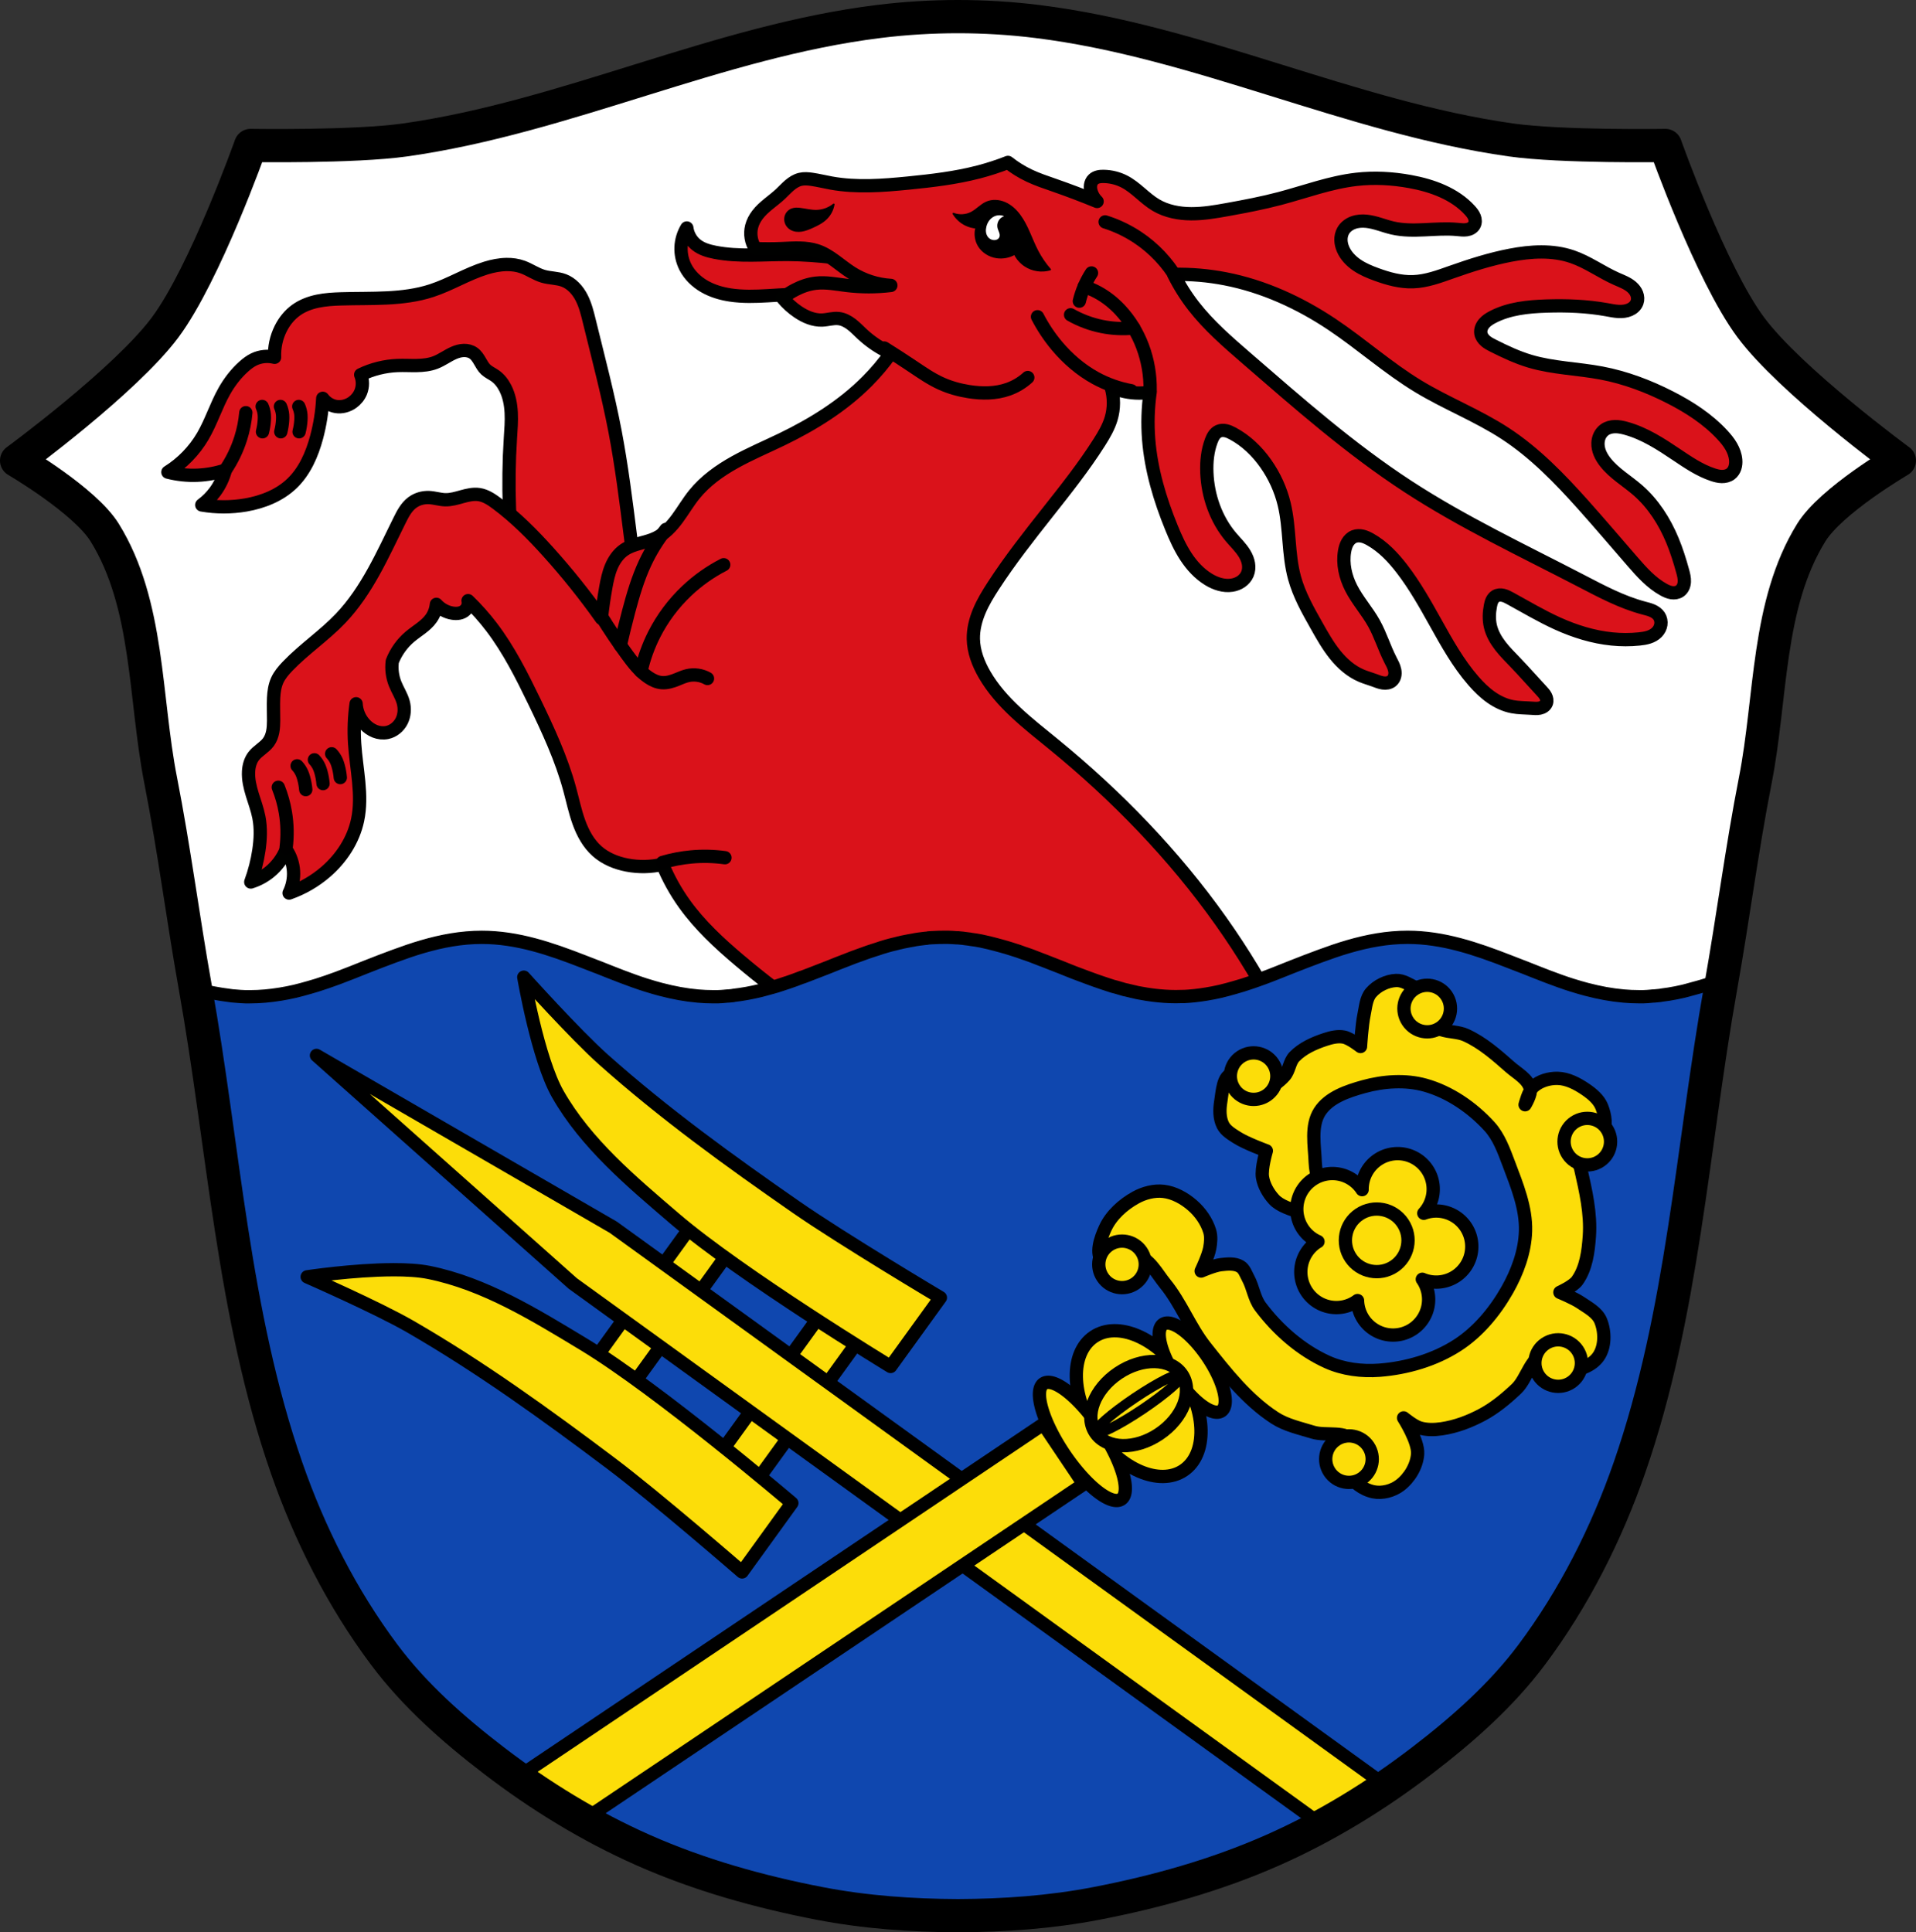 <?xml version="1.0" encoding="UTF-8" standalone="no"?>
<svg
   xmlns:dc="http://purl.org/dc/elements/1.1/"
   xmlns:cc="http://creativecommons.org/ns#"
   xmlns:rdf="http://www.w3.org/1999/02/22-rdf-syntax-ns#"
   xmlns:svg="http://www.w3.org/2000/svg"
   xmlns="http://www.w3.org/2000/svg"
   xmlns:sodipodi="http://sodipodi.sourceforge.net/DTD/sodipodi-0.dtd"
   xmlns:inkscape="http://www.inkscape.org/namespaces/inkscape"
   width="1152.99"
   height="1162.86"
   viewBox="0 0 1152.987 1162.855"
   version="1.1"
   id="svg955"
   sodipodi:docname="DEU_Riegsee_COA.svg"
   inkscape:version="0.92.5 (2060ec1f9f, 2020-04-08)">
  <rect x="0" y="0" width="1152.987" height="1162.855" fill="#333333" stroke="none"/>
  <defs
     id="defs959">
    <inkscape:path-effect
       effect="spiro"
       id="path-effect1011"
       is_visible="true" />
    <inkscape:path-effect
       effect="spiro"
       id="path-effect1007"
       is_visible="true" />
    <inkscape:path-effect
       effect="spiro"
       id="path-effect1003"
       is_visible="true" />
    <inkscape:path-effect
       effect="spiro"
       id="path-effect999"
       is_visible="true" />
    <inkscape:path-effect
       effect="spiro"
       id="path-effect995"
       is_visible="true" />
    <inkscape:path-effect
       effect="spiro"
       id="path-effect991"
       is_visible="true" />
    <inkscape:path-effect
       effect="spiro"
       id="path-effect987"
       is_visible="true" />
    <inkscape:path-effect
       effect="spiro"
       id="path-effect983"
       is_visible="true" />
    <inkscape:path-effect
       effect="spiro"
       id="path-effect979"
       is_visible="true" />
    <inkscape:path-effect
       effect="spiro"
       id="path-effect975"
       is_visible="true" />
    <inkscape:path-effect
       effect="spiro"
       id="path-effect971"
       is_visible="true" />
    <inkscape:path-effect
       effect="spiro"
       id="path-effect967"
       is_visible="true" />
    <inkscape:path-effect
       effect="spiro"
       id="path-effect963"
       is_visible="true" />
    <inkscape:path-effect
       effect="spiro"
       id="path-effect950"
       is_visible="true" />
    <inkscape:path-effect
       effect="spiro"
       id="path-effect946"
       is_visible="true" />
    <inkscape:path-effect
       effect="spiro"
       id="path-effect3641"
       is_visible="true" />
    <inkscape:path-effect
       effect="spiro"
       id="path-effect3637"
       is_visible="true" />
    <inkscape:path-effect
       effect="spiro"
       id="path-effect3633"
       is_visible="true" />
    <inkscape:path-effect
       effect="spiro"
       id="path-effect3641-8"
       is_visible="true" />
    <inkscape:path-effect
       effect="spiro"
       id="path-effect3641-7"
       is_visible="true" />
    <inkscape:path-effect
       effect="spiro"
       id="path-effect3641-9"
       is_visible="true" />
    <inkscape:path-effect
       effect="spiro"
       id="path-effect3641-8-8"
       is_visible="true" />
    <inkscape:path-effect
       effect="spiro"
       id="path-effect3641-7-6"
       is_visible="true" />
    <inkscape:path-effect
       effect="spiro"
       id="path-effect3637-3"
       is_visible="true" />
    <inkscape:path-effect
       effect="spiro"
       id="path-effect3633-2"
       is_visible="true" />
    <inkscape:path-effect
       effect="spiro"
       id="path-effect950-3"
       is_visible="true" />
    <inkscape:path-effect
       effect="spiro"
       id="path-effect946-4"
       is_visible="true" />
    <inkscape:path-effect
       effect="spiro"
       id="path-effect3641-9-6"
       is_visible="true" />
    <inkscape:path-effect
       effect="spiro"
       id="path-effect3641-8-8-8"
       is_visible="true" />
    <inkscape:path-effect
       effect="spiro"
       id="path-effect3641-7-6-9"
       is_visible="true" />
    <inkscape:path-effect
       effect="spiro"
       id="path-effect3637-3-5"
       is_visible="true" />
  </defs>
  <sodipodi:namedview
     pagecolor="#ffffff"
     bordercolor="#666666"
     borderopacity="1"
     objecttolerance="10"
     gridtolerance="10"
     guidetolerance="10"
     inkscape:pageopacity="0"
     inkscape:pageshadow="2"
     inkscape:window-width="1920"
     inkscape:window-height="1046"
     id="namedview957"
     showgrid="false"
     inkscape:zoom="0.68195093"
     inkscape:cx="576.4827"
     inkscape:cy="581.44101"
     inkscape:window-x="-11"
     inkscape:window-y="-11"
     inkscape:window-maximized="1"
     inkscape:current-layer="svg955"
     inkscape:snap-nodes="true"
     inkscape:snap-center="true"
     inkscape:snap-object-midpoints="true"
     inkscape:snap-midpoints="true"
     inkscape:snap-smooth-nodes="true"
     inkscape:object-paths="true" />
  <path
     style="fill:#ffffff"
     inkscape:connector-curvature="0"
     id="path889"
     d="m 570.4,10.477 c -13.847,0.042 -30.434,0.457 -41.39,1.945 -97.13,13.192 -188.23,57.61 -285.3,71.32 -30.678,4.334 -92.89,3.318 -92.89,3.318 0,0 -27.361,77.12 -51.42,109.47 C 75.514,228.65 10,276.7 10,276.7 c 0,0 41,23.922 53.01,43.33 26.807,43.35 23.871,99.13 33.693,149.14 8.095,41.22 13.401,82.937 20.783,124.29 17.247,96.61 22.702,196.54 54.922,289.24 13.907,40.01 33.471,78.71 58.84,112.63 18.284,24.449 41.648,45.04 65.883,63.62 27.747,21.272 57.963,39.814 89.93,53.967 33.818,14.97 69.917,25.08 106.24,32.09 27.334,5.278 55.35,7.255 83.19,7.35 27.838,-0.095 55.858,-2.072 83.19,-7.35 36.32,-7.01 72.42,-17.12 106.24,-32.09 31.971,-14.15 62.19,-32.695 89.93,-53.967 24.24,-18.58 47.599,-39.17 65.883,-63.62 25.369,-33.922 44.932,-72.62 58.84,-112.63 32.22,-92.69 37.675,-192.63 54.922,-289.24 7.382,-41.35 12.688,-83.07 20.783,-124.29 9.822,-50.01 6.886,-105.8 33.693,-149.14 12,-19.41 53.01,-43.33 53.01,-43.33 0,0 -65.51,-48.05 -89.4,-80.17 -24.06,-32.35 -51.42,-109.47 -51.42,-109.47 0,0 -62.21,1.015 -92.89,-3.318 -97.06,-13.712 -188.16,-58.13 -285.3,-71.32 -10.961,-1.489 -27.548,-1.903 -41.39,-1.945 -2.166,-0.007 -4.096,0.009 -6.096,0.018 -2,-0.009 -3.929,-0.024 -6.096,-0.018" />
  <path
     inkscape:connector-curvature="0"
     style="fill:#da121a;fill-opacity:1;stroke:#000000;stroke-width:8;stroke-linecap:round;stroke-linejoin:round;stroke-miterlimit:4;stroke-dasharray:none;stroke-opacity:1"
     d="m 413.309,137.184 c -2.115,3.501 -3.322,7.546 -3.477,11.633 -0.154,4.087 0.745,8.209 2.59,11.859 2.488,4.925 6.64,8.906 11.418,11.666 4.778,2.76 10.166,4.349 15.621,5.178 7.465,1.134 15.067,0.881 22.605,0.443 9.156,-0.531 18.351,-1.33 27.48,-0.443 7.434,0.722 14.71,2.551 22.057,3.896 7.346,1.345 14.902,2.208 22.269,0.98 3.017,-0.503 6.033,-1.382 8.543,-3.129 1.255,-0.874 2.371,-1.96 3.211,-3.238 0.84,-1.278 1.4,-2.749 1.543,-4.271 0.208,-2.207 -0.474,-4.451 -1.709,-6.291 -1.235,-1.84 -2.999,-3.291 -4.951,-4.34 -3.905,-2.098 -8.438,-2.602 -12.842,-3.109 -17.697,-2.04 -35.377,-4.743 -53.191,-4.877 -14.81,-0.111 -29.795,1.545 -44.324,-1.328 -3.94,-0.779 -7.927,-1.945 -11.08,-4.434 -3.142,-2.48 -5.259,-6.224 -5.764,-10.195 z M 304.903,159.179 c -4.231,0.049 -8.51,0.903 -12.562,2.158 -11.284,3.495 -21.473,9.92 -32.705,13.576 -17.353,5.648 -36.064,4.385 -54.305,4.937 -4.734,0.143 -9.486,0.415 -14.123,1.379 -4.637,0.964 -9.179,2.647 -13.027,5.408 -3.954,2.838 -7.076,6.756 -9.256,11.107 -2.667,5.323 -3.955,11.331 -3.703,17.279 -4.09,-1.036 -8.538,-0.593 -12.342,1.232 -2.271,1.09 -4.292,2.641 -6.17,4.32 -4.714,4.216 -8.615,9.303 -11.725,14.81 -4.933,8.738 -7.885,18.493 -12.959,27.15 -5.125,8.743 -12.389,16.221 -20.98,21.598 5.831,1.492 11.882,2.118 17.894,1.852 5.661,-0.251 11.287,-1.291 16.662,-3.084 -1.208,4.659 -3.316,9.082 -6.172,12.957 -2.252,3.056 -4.966,5.772 -8.021,8.023 8.757,1.522 17.776,1.522 26.533,0 10.214,-1.776 20.294,-5.776 27.769,-12.959 7.66,-7.36 12.059,-17.509 14.811,-27.769 2.053,-7.657 3.295,-15.532 3.701,-23.449 1.883,2.616 4.84,4.436 8.023,4.937 3.437,0.541 7.042,-0.447 9.873,-2.469 2.172,-1.551 3.918,-3.703 4.936,-6.17 1.368,-3.316 1.368,-7.174 0,-10.49 6.92,-3.348 14.534,-5.252 22.215,-5.555 3.838,-0.151 7.683,0.094 11.523,0.019 3.84,-0.074 7.728,-0.481 11.309,-1.871 3.853,-1.496 7.2,-4.07 10.988,-5.721 1.894,-0.826 3.915,-1.419 5.98,-1.478 2.066,-0.06 4.183,0.444 5.863,1.646 1.683,1.205 2.822,3.012 3.857,4.805 1.035,1.793 2.038,3.653 3.549,5.068 1.627,1.524 3.727,2.424 5.553,3.703 2.658,1.862 4.697,4.514 6.172,7.404 2.332,4.571 3.311,9.732 3.574,14.857 0.264,5.125 -0.161,10.257 -0.49,15.379 -1.798,27.983 -0.762,56.148 3.086,83.924 10.87,16.723 23.282,32.444 37.025,46.898 14.288,15.028 30.016,28.685 46.898,40.726 -5.111,-37.619 -10.048,-75.261 -14.811,-112.925 -2.661,-21.043 -5.269,-42.109 -9.256,-62.941 -4.249,-22.202 -10.051,-44.073 -15.428,-66.029 -1.204,-4.916 -2.406,-9.891 -4.738,-14.383 -2.332,-4.492 -5.95,-8.522 -10.689,-10.299 -3.935,-1.475 -8.303,-1.299 -12.34,-2.469 -4.339,-1.257 -8.097,-4.009 -12.342,-5.555 -3.1,-1.129 -6.362,-1.579 -9.652,-1.541 z"
     id="path3631-5" />
  <path
     transform="translate(1182.785,8e-6)"
     style="fill:none;stroke:#000000;stroke-width:8;stroke-linecap:round;stroke-linejoin:round;stroke-miterlimit:4;stroke-dasharray:none;stroke-opacity:1"
     d="m -1047.182,282.902 c 3.992,-5.882 7.121,-12.349 9.256,-19.129 1.578,-5.012 2.614,-10.194 3.085,-15.427"
     id="path3635-6"
     inkscape:connector-curvature="0"
     inkscape:path-effect="#path-effect3637-3"
     inkscape:original-d="m -1047.1823,282.9019 c 3.0864,-6.37749 7.0008,-12.41436 9.2562,-19.12947 1.6697,-4.97125 2.0579,-10.28565 3.0853,-15.42696"
     sodipodi:nodetypes="cac" />
  <g
     id="g908">
    <path
       transform="translate(1182.785,8e-6)"
       sodipodi:nodetypes="caac"
       inkscape:original-d="m -1025.0259,244.60564 c 0.4327,1.65907 1.0774,3.34598 1.2949,5.07981 0.1322,1.05418 0.083,2.12811 0,3.18733 -0.1832,2.34547 -0.7294,4.64719 -1.0956,6.97229"
       inkscape:path-effect="#path-effect3641-9"
       inkscape:connector-curvature="0"
       id="path3639-7"
       d="m -1025.026,244.606 c 0.712,1.605 1.151,3.33 1.295,5.08 0.087,1.06 0.066,2.126 0,3.187 -0.146,2.352 -0.513,4.689 -1.096,6.972"
       style="fill:none;stroke:#000000;stroke-width:8;stroke-linecap:round;stroke-linejoin:round;stroke-miterlimit:4;stroke-dasharray:none;stroke-opacity:1" />
    <path
       sodipodi:nodetypes="caac"
       inkscape:original-d="m -1025.0259,244.60564 c 0.4327,1.65907 1.0774,3.34598 1.2949,5.07981 0.1322,1.05418 0.083,2.12811 0,3.18733 -0.1832,2.34547 -0.7294,4.64719 -1.0956,6.97229"
       inkscape:path-effect="#path-effect3641-8-8"
       inkscape:connector-curvature="0"
       id="path3639-3-5"
       d="m -1025.026,244.606 c 0.712,1.605 1.151,3.33 1.295,5.08 0.087,1.06 0.066,2.126 0,3.187 -0.146,2.352 -0.513,4.689 -1.096,6.972"
       style="fill:none;stroke:#000000;stroke-width:8;stroke-linecap:round;stroke-linejoin:round;stroke-miterlimit:4;stroke-dasharray:none;stroke-opacity:1"
       transform="translate(1193.794,8e-6)" />
    <path
       sodipodi:nodetypes="caac"
       inkscape:original-d="m -1025.0259,244.60564 c 0.4327,1.65907 1.0774,3.34598 1.2949,5.07981 0.1322,1.05418 0.083,2.12811 0,3.18733 -0.1832,2.34547 -0.7294,4.64719 -1.0956,6.97229"
       inkscape:path-effect="#path-effect3641-7-6"
       inkscape:connector-curvature="0"
       id="path3639-36-7"
       d="m -1025.026,244.606 c 0.712,1.605 1.151,3.33 1.295,5.08 0.087,1.06 0.066,2.126 0,3.187 -0.146,2.352 -0.513,4.689 -1.096,6.972"
       style="fill:none;stroke:#000000;stroke-width:8;stroke-linecap:round;stroke-linejoin:round;stroke-miterlimit:4;stroke-dasharray:none;stroke-opacity:1"
       transform="translate(1204.803,8e-6)" />
  </g>
  <path
     transform="translate(1182.785,8e-6)"
     style="fill:#da121a;fill-opacity:1;stroke:#000100;stroke-width:8;stroke-linecap:round;stroke-linejoin:round;stroke-miterlimit:4;stroke-dasharray:none;stroke-opacity:1"
     d="m -820.891,372.105 c -9.851,-13.903 -20.513,-27.23 -31.914,-39.892 -9.527,-10.581 -19.617,-20.738 -31.027,-29.254 -3.211,-2.396 -6.676,-4.723 -10.638,-5.319 -3.421,-0.515 -6.89,0.312 -10.224,1.235 -3.334,0.923 -6.708,1.958 -10.166,1.868 -3.283,-0.086 -6.471,-1.186 -9.751,-1.33 -3.621,-0.159 -7.311,0.906 -10.195,3.103 -3.489,2.658 -5.589,6.707 -7.535,10.638 -10.216,20.64 -19.574,42.279 -35.46,58.952 -9.891,10.382 -21.988,18.462 -31.914,28.811 -2.425,2.529 -4.747,5.236 -6.205,8.422 -1.517,3.313 -2.033,6.998 -2.216,10.638 -0.231,4.575 0.034,9.16 0,13.741 -0.017,2.242 -0.107,4.494 -0.543,6.693 -0.436,2.199 -1.233,4.354 -2.559,6.161 -1.209,1.648 -2.814,2.955 -4.408,4.234 -1.594,1.279 -3.212,2.567 -4.457,4.187 -2.023,2.633 -2.926,5.992 -3.103,9.308 -0.251,4.712 0.865,9.389 2.251,13.899 1.386,4.51 3.052,8.951 3.955,13.582 1.278,6.558 0.986,13.338 0,19.946 -0.97,6.497 -2.606,12.895 -4.876,19.06 4.198,-1.289 8.138,-3.41 11.524,-6.205 4.283,-3.535 7.667,-8.15 9.751,-13.297 2.579,3.792 4.126,8.279 4.433,12.854 0.306,4.563 -0.622,9.203 -2.659,13.297 8.107,-2.841 15.67,-7.228 22.162,-12.854 9.335,-8.09 16.487,-18.945 19.06,-31.027 3.216,-15.106 -0.779,-30.685 -1.773,-46.098 -0.515,-7.981 -0.217,-16.014 0.886,-23.935 0.244,4.589 2.165,9.07 5.319,12.411 1.692,1.792 3.741,3.269 6.037,4.166 2.296,0.896 4.844,1.197 7.26,0.71 3.778,-0.762 7.047,-3.465 8.778,-6.908 1.731,-3.443 1.979,-7.544 0.973,-11.265 -1.054,-3.901 -3.381,-7.327 -4.876,-11.081 -1.702,-4.273 -2.302,-8.978 -1.728,-13.541 2.234,-5.716 5.91,-10.861 10.593,-14.826 4.335,-3.671 9.592,-6.431 12.854,-11.081 1.737,-2.477 2.818,-5.41 3.103,-8.422 2.502,2.831 6.016,4.748 9.751,5.319 1.321,0.202 2.677,0.239 3.987,-0.023 1.31,-0.262 2.574,-0.836 3.548,-1.75 0.767,-0.719 1.342,-1.641 1.651,-2.646 0.309,-1.005 0.352,-2.09 0.122,-3.116 5.127,4.945 9.874,10.285 14.184,15.957 10.429,13.725 18.206,29.248 25.708,44.768 8.263,17.095 16.31,34.42 21.276,52.746 1.802,6.649 3.196,13.423 5.539,19.901 2.343,6.478 5.724,12.742 10.862,17.331 5.041,4.503 11.533,7.159 18.173,8.422 7.02,1.334 14.318,1.182 21.276,-0.443 3.482,8.459 7.954,16.51 13.297,23.935 9.177,12.754 20.808,23.535 32.8,33.687 13.764,11.652 28.12,22.604 42.995,32.8 l 282.791,3.103 c -10.504,-20.635 -22.514,-40.504 -35.903,-59.395 -28.309,-39.941 -62.716,-75.392 -100.617,-106.379 -15.38,-12.574 -31.753,-24.891 -41.665,-42.108 -3.747,-6.509 -6.511,-13.767 -6.649,-21.276 -0.106,-5.768 1.343,-11.486 3.58,-16.803 2.237,-5.317 5.249,-10.271 8.388,-15.111 10.005,-15.427 21.397,-29.9 32.8,-44.325 10.818,-13.684 21.684,-27.378 31.027,-42.108 2.84,-4.478 5.563,-9.106 7.092,-14.184 1.858,-6.171 1.858,-12.889 0,-19.06 2.005,0.903 4.082,1.645 6.205,2.216 5.613,1.511 11.548,1.815 17.287,0.886 -1.333,9.385 -1.631,18.917 -0.886,28.368 1.444,18.329 6.785,36.17 13.741,53.189 2.446,5.985 5.111,11.917 8.651,17.327 3.541,5.41 8.005,10.309 13.511,13.7 4.238,2.61 9.265,4.307 14.184,3.546 1.967,-0.304 3.884,-1.003 5.525,-2.13 1.641,-1.127 2.997,-2.69 3.783,-4.518 0.844,-1.965 1.01,-4.186 0.661,-6.296 -0.349,-2.11 -1.195,-4.117 -2.292,-5.954 -2.195,-3.672 -5.351,-6.652 -8.121,-9.913 -9.157,-10.782 -14.079,-24.871 -14.627,-39.006 -0.25,-6.453 0.39,-13.014 2.659,-19.06 0.437,-1.166 0.939,-2.318 1.65,-3.34 0.711,-1.022 1.646,-1.914 2.783,-2.422 1.345,-0.601 2.895,-0.627 4.334,-0.313 1.439,0.315 2.787,0.951 4.088,1.642 8.017,4.259 14.718,10.752 19.946,18.173 5.171,7.341 8.979,15.649 11.081,24.379 3.497,14.523 2.269,29.914 6.205,44.325 2.795,10.231 8.086,19.574 13.297,28.811 3.381,5.993 6.771,12.023 11.078,17.388 4.307,5.366 9.617,10.085 15.96,12.753 2.456,1.033 5.032,1.746 7.535,2.659 1.754,0.64 3.492,1.384 5.339,1.651 0.924,0.134 1.871,0.145 2.786,-0.039 0.915,-0.184 1.798,-0.568 2.512,-1.169 0.892,-0.751 1.491,-1.819 1.771,-2.951 0.28,-1.132 0.255,-2.326 0.034,-3.472 -0.442,-2.291 -1.631,-4.354 -2.692,-6.432 -3.61,-7.072 -5.898,-14.777 -9.751,-21.719 -4.1,-7.387 -9.889,-13.756 -13.741,-21.276 -3.482,-6.799 -5.294,-14.636 -3.989,-22.162 0.315,-1.817 0.817,-3.624 1.741,-5.219 0.925,-1.595 2.305,-2.972 4.021,-3.646 1.591,-0.625 3.381,-0.614 5.045,-0.22 1.663,0.394 3.218,1.152 4.707,1.993 7.608,4.296 13.74,10.799 19.06,17.73 7.645,9.961 13.832,20.946 19.946,31.914 6.877,12.337 13.77,24.81 23.049,35.46 3.142,3.606 6.563,7.001 10.469,9.76 3.907,2.759 8.322,4.872 13.023,5.754 3.645,0.684 7.382,0.62 11.081,0.886 1.76,0.127 3.547,0.328 5.273,-0.035 0.863,-0.181 1.704,-0.507 2.421,-1.02 0.718,-0.513 1.308,-1.22 1.614,-2.047 0.249,-0.673 0.305,-1.41 0.209,-2.12 -0.096,-0.711 -0.34,-1.397 -0.672,-2.033 -0.664,-1.272 -1.661,-2.333 -2.64,-3.382 -5.207,-5.581 -10.229,-11.336 -15.514,-16.843 -3.09,-3.22 -6.278,-6.365 -9.013,-9.892 -2.735,-3.527 -5.025,-7.485 -6.057,-11.827 -0.964,-4.056 -0.797,-8.319 0,-12.411 0.215,-1.103 0.478,-2.207 0.957,-3.223 0.479,-1.017 1.189,-1.95 2.146,-2.539 0.668,-0.411 1.439,-0.644 2.221,-0.719 0.781,-0.075 1.573,0.004 2.337,0.184 1.528,0.36 2.93,1.112 4.308,1.865 9.399,5.136 18.612,10.65 28.368,15.07 10.398,4.711 21.442,8.164 32.8,9.308 5.449,0.549 10.953,0.565 16.4,0 1.923,-0.199 3.851,-0.474 5.69,-1.071 1.839,-0.598 3.597,-1.535 4.948,-2.918 1.239,-1.268 2.111,-2.907 2.38,-4.659 0.269,-1.752 -0.083,-3.608 -1.05,-5.092 -0.98,-1.504 -2.526,-2.564 -4.171,-3.284 -1.644,-0.72 -3.403,-1.131 -5.137,-1.592 -13.267,-3.524 -25.495,-10.073 -37.676,-16.4 -35.104,-18.234 -71.026,-35.132 -104.163,-56.735 -34.648,-22.589 -65.814,-50.037 -97.071,-77.125 -11.31,-9.801 -22.73,-19.654 -31.914,-31.47 -4.611,-5.933 -8.627,-12.329 -11.968,-19.06 10.398,-0.214 20.818,0.679 31.027,2.659 23.026,4.466 44.777,14.439 64.271,27.481 17.694,11.838 33.65,26.204 51.86,37.233 16.973,10.279 35.686,17.523 52.303,28.368 17.831,11.637 32.793,27.121 46.984,42.995 10.051,11.243 19.8,22.752 29.697,34.13 5.522,6.348 11.246,12.783 18.616,16.843 1.508,0.831 3.1,1.563 4.8,1.831 1.7,0.268 3.533,0.032 4.951,-0.945 0.889,-0.612 1.58,-1.49 2.036,-2.469 0.456,-0.978 0.684,-2.054 0.742,-3.131 0.115,-2.155 -0.434,-4.286 -1.004,-6.368 -1.729,-6.313 -3.69,-12.573 -6.205,-18.616 -4.735,-11.376 -11.539,-22.05 -20.833,-30.141 -6.495,-5.654 -14.195,-10.063 -19.503,-16.843 -1.295,-1.655 -2.437,-3.443 -3.242,-5.384 -0.805,-1.941 -1.268,-4.041 -1.191,-6.141 0.057,-1.538 0.406,-3.071 1.076,-4.456 0.67,-1.386 1.665,-2.62 2.913,-3.522 1.802,-1.302 4.062,-1.864 6.285,-1.9 2.223,-0.036 4.425,0.425 6.569,1.014 11.14,3.058 20.999,9.509 30.584,15.957 6.881,4.629 13.845,9.364 21.719,11.968 1.754,0.58 3.567,1.054 5.414,1.083 1.847,0.029 3.747,-0.416 5.224,-1.526 1.248,-0.938 2.136,-2.31 2.627,-3.792 0.491,-1.482 0.602,-3.073 0.476,-4.629 -0.233,-2.887 -1.266,-5.672 -2.712,-8.181 -1.447,-2.51 -3.301,-4.762 -5.266,-6.889 -8.811,-9.537 -19.911,-16.692 -31.47,-22.606 -13.024,-6.663 -26.85,-11.894 -41.222,-14.627 -14.283,-2.716 -29.054,-2.964 -42.995,-7.092 -7.693,-2.278 -14.996,-5.7 -22.162,-9.308 -1.652,-0.832 -3.316,-1.685 -4.717,-2.892 -1.402,-1.206 -2.536,-2.816 -2.818,-4.644 -0.164,-1.062 -0.033,-2.161 0.32,-3.177 0.352,-1.016 0.921,-1.949 1.616,-2.769 1.39,-1.64 3.252,-2.808 5.156,-3.805 9.841,-5.152 21.255,-6.292 32.357,-6.649 12.154,-0.391 24.38,0.048 36.346,2.216 2.29,0.415 4.578,0.894 6.901,1.029 2.324,0.135 4.71,-0.089 6.84,-1.029 0.983,-0.434 1.903,-1.019 2.676,-1.765 0.772,-0.746 1.394,-1.657 1.757,-2.667 0.589,-1.64 0.468,-3.49 -0.162,-5.114 -0.63,-1.625 -1.743,-3.033 -3.061,-4.173 -2.636,-2.279 -6.002,-3.482 -9.188,-4.897 -9.069,-4.026 -17.206,-10.086 -26.595,-13.297 -11.882,-4.064 -24.901,-3.257 -37.233,-0.886 -12.089,2.324 -23.855,6.087 -35.46,10.195 -7.497,2.654 -15.101,5.487 -23.049,5.762 -7.577,0.262 -15.043,-1.825 -22.162,-4.432 -4.025,-1.474 -8.018,-3.137 -11.567,-5.541 -3.549,-2.404 -6.655,-5.605 -8.379,-9.529 -0.77,-1.753 -1.257,-3.642 -1.3,-5.556 -0.043,-1.914 0.369,-3.852 1.3,-5.525 1.309,-2.351 3.596,-4.073 6.124,-4.993 2.528,-0.921 5.286,-1.085 7.962,-0.807 5.353,0.557 10.368,2.814 15.611,4.027 12.704,2.941 26.025,-0.35 39.006,0.886 1.861,0.177 3.74,0.447 5.589,0.174 0.924,-0.137 1.835,-0.412 2.645,-0.879 0.809,-0.467 1.514,-1.133 1.961,-1.954 0.395,-0.725 0.581,-1.555 0.582,-2.38 0.002,-0.825 -0.177,-1.645 -0.476,-2.415 -0.597,-1.538 -1.653,-2.852 -2.766,-4.071 -9.121,-9.984 -22.6,-14.856 -35.903,-17.287 -10.657,-1.947 -21.593,-2.56 -32.357,-1.33 -15.755,1.801 -30.766,7.473 -46.098,11.524 -10.369,2.74 -20.916,4.744 -31.47,6.649 -7.226,1.304 -14.507,2.566 -21.849,2.525 -7.342,-0.041 -14.82,-1.455 -21.146,-5.184 -6.835,-4.03 -12.008,-10.545 -19.06,-14.184 -3.823,-1.973 -8.11,-3.028 -12.411,-3.103 -1.104,-0.019 -2.217,0.026 -3.291,0.282 -1.074,0.256 -2.113,0.732 -2.915,1.491 -0.976,0.923 -1.55,2.224 -1.731,3.555 -0.181,1.332 0.012,2.694 0.401,3.98 0.661,2.183 1.895,4.189 3.546,5.762 -8.479,-3.483 -17.052,-6.735 -25.708,-9.751 -5.081,-1.77 -10.204,-3.465 -15.07,-5.762 -4.57,-2.158 -8.892,-4.84 -12.854,-7.978 -5.787,2.274 -11.712,4.199 -17.73,5.762 -13.768,3.576 -27.953,5.243 -42.108,6.649 -15.49,1.539 -31.223,2.769 -46.541,0 -3.85,-0.696 -7.655,-1.642 -11.524,-2.216 -2.353,-0.349 -4.779,-0.557 -7.092,0 -2.445,0.589 -4.618,2.003 -6.528,3.64 -1.909,1.637 -3.6,3.511 -5.44,5.225 -4.526,4.216 -9.984,7.497 -13.741,12.411 -1.616,2.114 -2.888,4.513 -3.546,7.092 -1.143,4.482 -0.318,9.429 2.216,13.297 5.316,0.22 10.641,0.22 15.957,0 7.144,-0.295 14.502,-0.96 21.276,1.33 7.835,2.648 13.84,8.882 20.833,13.297 7.028,4.438 15.194,7.057 23.492,7.535 -8.821,1.077 -17.773,1.077 -26.595,0 -6.193,-0.756 -12.419,-2.043 -18.616,-1.33 -4.341,0.499 -8.533,1.976 -12.411,3.989 -2.659,1.38 -5.186,3.016 -7.535,4.876 2.683,3.23 5.827,6.075 9.308,8.422 4.336,2.923 9.404,5.111 14.627,4.876 3.269,-0.147 6.498,-1.235 9.751,-0.886 2.867,0.307 5.515,1.719 7.801,3.477 2.286,1.758 4.272,3.868 6.383,5.831 5.093,4.737 10.955,8.645 17.287,11.524 -4.255,5.991 -9.004,11.631 -14.184,16.843 -14.687,14.779 -32.658,25.948 -51.417,35.016 -9.443,4.565 -19.137,8.638 -28.3,13.743 -9.163,5.105 -17.868,11.33 -24.446,19.501 -3.685,4.577 -6.644,9.689 -10.13,14.42 -3.485,4.73 -7.629,9.174 -12.919,11.732 -3.063,1.481 -6.402,2.278 -9.68,3.19 -3.278,0.912 -6.576,1.974 -9.38,3.902 -3.554,2.444 -6.096,6.151 -7.772,10.125 -1.676,3.974 -2.549,8.235 -3.309,12.481 -1.105,6.172 -1.992,12.382 -2.659,18.616 z"
     id="path944-4"
     inkscape:connector-curvature="0"
     inkscape:path-effect="#path-effect946-4"
     inkscape:original-d="m -820.89111,372.10549 c 0,0 -20.3714,-27.37171 -31.91368,-39.89212 -9.63471,-10.45119 -19.37478,-21.1132 -31.02721,-29.25421 -3.24991,-2.27056 -6.72172,-4.70176 -10.6379,-5.31896 -6.79086,-1.07025 -13.51483,3.04948 -20.3893,3.10272 -3.28045,0.0254 -6.48133,-1.59175 -9.7514,-1.32973 -3.54077,0.28371 -7.31396,1.02447 -10.19466,3.10272 -3.52405,2.54239 -5.15775,7.00053 -7.53518,10.6379 -12.54612,19.19503 -20.88083,41.25106 -35.45966,58.95168 -9.1114,11.06244 -22.2953,18.18642 -31.9137,28.81097 -2.3402,2.58503 -4.7829,5.23805 -6.2054,8.42167 -1.4777,3.30699 -1.845,7.03488 -2.2163,10.6379 -0.4696,4.55607 0.5411,9.19249 0,13.74062 -0.5208,4.37689 -0.8975,9.03764 -3.1027,12.85412 -2.0391,3.52907 -6.6779,4.98231 -8.8649,8.42167 -1.7549,2.75983 -2.9398,6.04167 -3.1027,9.30816 -0.4678,9.37939 5.1648,18.14803 6.2054,27.48124 0.7368,6.60774 0.8304,13.34943 0,19.94605 -0.819,6.50643 -4.8757,19.05958 -4.8757,19.05958 0,0 8.2328,-3.34174 11.5244,-6.20545 4.1468,-3.60777 9.7514,-13.29737 9.7514,-13.29737 0,0 4.1276,8.3321 4.4325,12.85413 0.3041,4.51 -2.6595,13.29737 -2.6595,13.29737 0,0 16.04772,-6.89218 22.16229,-12.85413 8.69055,-8.47364 15.98365,-19.28551 19.05956,-31.02719 3.8968,-14.87527 -1.76205,-30.72036 -1.77298,-46.09757 -0.006,-7.98389 0.8865,-23.93527 0.8865,-23.93527 0,0 2.05243,9.31446 5.31894,12.41089 3.42627,3.24788 8.88472,6.55395 13.29737,4.8757 6.42564,-2.44385 9.48344,-11.30363 9.75141,-18.17308 0.1573,-4.03239 -3.79654,-7.19266 -4.8757,-11.08114 -1.21688,-4.38471 -1.728,-13.54149 -1.728,-13.54149 0,0 6.49802,-10.34028 10.59291,-14.82624 3.81388,-4.17811 9.6312,-6.43195 12.85413,-11.08114 1.70442,-2.45868 3.10273,-8.42167 3.10273,-8.42167 0,0 6.08209,4.82382 9.7514,5.31895 2.55714,0.34506 5.65016,-0.0109 7.53517,-1.77298 1.46808,-1.37231 1.77299,-5.7622 1.77299,-5.7622 0,0 10.02602,10.18129 14.18386,15.95685 10.05389,13.96562 18.1871,29.29037 25.70825,44.76782 8.28619,17.0518 13.9078,35.27805 21.2758,52.74624 5.27052,12.49545 6.90241,27.55231 16.40009,37.23264 4.67585,4.76577 11.63847,7.05234 18.17308,8.42167 6.94268,1.45484 21.2758,-0.44324 21.2758,-0.44324 0,0 7.84983,16.61227 13.29737,23.93527 9.35429,12.57475 21.07155,23.29117 32.80018,33.68667 13.48984,11.95652 42.99483,32.80018 42.99483,32.80018 l 282.79078,3.10272 c 0,0 -21.89059,-40.98697 -35.9029,-59.39492 -29.56284,-38.83666 -66.68039,-71.29953 -100.61679,-106.37898 -13.72931,-14.19174 -31.48771,-25.18735 -41.66509,-42.10835 -3.82964,-6.36718 -6.85627,-13.84854 -6.64868,-21.27579 0.31743,-11.35684 6.54149,-21.93192 11.96763,-31.91369 8.77842,-16.14853 21.88189,-29.53856 32.80018,-44.32458 10.35674,-14.02554 21.92402,-27.23858 31.0272,-42.10835 2.75994,-4.50828 5.87745,-9.03925 7.09193,-14.18385 1.45966,-6.18324 0,-19.05957 0,-19.05957 0,0 4.05154,1.78604 6.20544,2.21623 5.65802,1.13005 17.28659,0.88649 17.28659,0.88649 0,0 -1.93241,18.9652 -0.88649,28.36773 2.0245,18.19963 5.99843,36.59479 13.74061,53.18948 5.37365,11.51795 11.6564,23.87419 22.16229,31.0272 4.02839,2.74276 9.39594,4.45505 14.18387,3.54597 3.74602,-0.71125 8.29841,-2.97188 9.30816,-6.64869 2.13736,-7.78276 -6.70805,-14.68715 -9.75141,-22.16228 -5.2361,-12.86097 -13.10182,-25.20365 -14.62711,-39.00563 -0.70462,-6.37592 0.1782,-13.14414 2.65947,-19.05956 0.93734,-2.23463 2.18139,-4.86505 4.43246,-5.7622 2.64006,-1.05218 5.85984,0.0993 8.42168,1.32974 8.10779,3.89415 14.65244,10.90133 19.94605,18.17308 5.25346,7.2166 8.58979,15.80697 11.08115,24.37851 4.16395,14.32608 2.0001,30.01059 6.20544,44.32457 2.98149,10.14829 7.48492,19.97399 13.29737,28.81098 7.41695,11.2764 15.81868,22.63768 27.03799,30.14071 2.21409,1.48069 4.91977,2.15521 7.53518,2.65947 3.48486,0.6719 8.16273,2.98672 10.6379,0.44325 2.99534,-3.07799 0.15705,-8.68795 -0.8865,-12.85413 -1.92822,-7.69808 -5.9626,-14.74599 -9.7514,-21.71904 -4.03061,-7.41808 -10.64239,-13.42247 -13.74062,-21.27579 -2.75465,-6.98242 -5.47413,-14.80448 -3.98921,-22.16229 0.69721,-3.4547 2.52613,-7.46885 5.76219,-8.86491 3.03351,-1.30868 6.79778,0.29279 9.7514,1.77297 7.7574,3.88756 13.53591,11.03807 19.05957,17.72983 7.98579,9.67456 13.20309,21.33531 19.94606,31.9137 7.57757,11.8877 13.11666,25.45516 23.04878,35.45966 6.61141,6.65958 14.61958,12.45738 23.49202,15.5136 3.50349,1.20682 7.40271,1.33362 11.08115,0.88649 3.24665,-0.39464 7.94707,-0.12884 9.30815,-3.10272 1.13043,-2.46993 -1.6427,-5.24459 -3.10271,-7.53517 -4.10274,-6.43669 -10.74096,-10.8864 -15.5136,-16.84335 -5.50968,-6.87688 -12.4385,-13.30944 -15.07036,-21.71904 -1.2356,-3.94813 -1.01135,-8.39944 0,-12.41087 0.5333,-2.11529 1.15187,-4.78596 3.10272,-5.7622 2.67213,-1.33718 6.02727,0.39374 8.86492,1.32974 10.16854,3.35409 18.43376,11.07465 28.36772,15.07035 10.54414,4.24113 21.54352,7.74185 32.80019,9.30816 5.41453,0.7534 11.02111,0.97539 16.40009,0 3.72632,-0.67571 8.27497,-1.02971 10.6379,-3.98921 2.04687,-2.56365 2.83407,-6.8361 1.32973,-9.7514 -1.60617,-3.11263 -6.14899,-3.36313 -9.30816,-4.87571 -12.35386,-5.9149 -25.37044,-10.3851 -37.67588,-16.40009 -35.52084,-17.36286 -71.20156,-34.90065 -104.16275,-56.73545 -34.45286,-22.82294 -66.13511,-49.7228 -97.07082,-77.12477 -11.1837,-9.9062 -22.55969,-19.82095 -31.91369,-31.47044 -4.69686,-5.84948 -11.96764,-19.05957 -11.96764,-19.05957 0,0 20.95632,0.14385 31.02721,2.65947 22.60525,5.64659 43.97423,16.03844 64.27063,27.48124 18.5373,10.45105 33.82778,25.93203 51.85975,37.23264 16.80598,10.53228 36.14972,16.85939 52.30299,28.36773 17.28983,12.31807 32.16186,27.79695 46.98406,42.99483 10.52925,10.79612 19.13775,23.3636 29.69746,34.12992 5.85972,5.97437 10.95172,13.48424 18.61631,16.84334 2.98939,1.31014 7.1861,2.90443 9.75142,0.8865 3.16963,-2.49329 2.12474,-7.95025 1.77298,-11.96763 -0.57055,-6.51618 -3.2824,-12.76466 -6.20544,-18.61633 -5.45772,-10.9259 -12.67331,-21.05287 -20.83255,-30.14071 -5.73855,-6.39165 -14.56227,-9.81659 -19.50281,-16.84334 -2.36727,-3.36688 -4.63092,-7.41338 -4.43246,-11.52439 0.14337,-2.96992 1.51521,-6.32908 3.98921,-7.97842 3.57356,-2.38237 8.65006,-1.76506 12.85412,-0.88649 11.25563,2.35221 20.45044,10.52233 30.58396,15.95684 7.28457,3.90664 13.67259,10.07519 21.71905,11.96764 3.45478,0.81253 7.76959,1.64687 10.63789,-0.44324 2.41785,-1.76187 3.30288,-5.4367 3.10272,-8.42168 -0.38029,-5.67126 -4.24163,-10.78733 -7.97842,-15.07035 -8.49125,-9.73247 -20.02567,-16.61896 -31.47045,-22.60554 -12.91929,-6.75788 -27.10316,-10.98849 -41.22186,-14.6271 -14.06567,-3.62495 -29.03746,-3.07008 -42.99483,-7.09193 -7.69928,-2.21857 -15.51108,-4.84022 -22.16228,-9.30816 -2.94861,-1.98072 -7.25733,-3.99395 -7.53518,-7.53518 -0.31438,-4.00688 3.71323,-7.57464 7.09193,-9.7514 9.25629,-5.96346 21.37359,-5.86889 32.35693,-6.64869 12.10741,-0.8596 24.21389,1.84669 36.34615,2.21623 4.57808,0.13945 9.50906,1.75277 13.74062,0 1.93043,-0.79961 4.36293,-2.34414 4.43246,-4.43246 0.20906,-6.27888 -7.43943,-10.34294 -12.41088,-14.18387 -7.84314,-6.05958 -16.97639,-10.90558 -26.59474,-13.29737 -12.0475,-2.99585 -24.91992,-2.47208 -37.23264,-0.88648 -12.19796,1.57082 -23.58216,7.00362 -35.45966,10.19465 -7.64817,2.05477 -15.13164,5.57379 -23.04878,5.76219 -7.5316,0.17922 -15.29017,-1.34523 -22.16229,-4.43246 -7.60127,-3.41479 -16.23262,-7.61043 -19.94606,-15.07035 -1.64602,-3.30668 -2.53283,-8.3926 0,-11.08115 6.80006,-7.21815 19.78237,-1.58999 29.69746,-1.77298 13.00302,-0.23998 26.08814,2.39468 39.00563,0.88649 3.48825,-0.40727 8.47383,0.40199 10.19465,-2.65947 1.51166,-2.68935 -0.65609,-6.51882 -2.65947,-8.86492 -8.62541,-10.10097 -23.01665,-14.06612 -35.90291,-17.28658 -10.47265,-2.61727 -21.61824,-2.42839 -32.35693,-1.32974 -15.75651,1.61201 -30.66368,7.96608 -46.09756,11.52439 -10.44763,2.40872 -20.77746,5.86441 -31.47044,6.64869 -14.32054,1.05035 -29.5102,2.27462 -42.99485,-2.65948 -7.43714,-2.72129 -11.90252,-10.79368 -19.05956,-14.18386 -3.85379,-1.82548 -8.1472,-3.17377 -12.41089,-3.10273 -2.15095,0.0358 -4.76509,0.17509 -6.20543,1.77299 -1.70768,1.89449 -1.80765,5.02982 -1.32974,7.53518 0.42259,2.21534 3.54597,5.76219 3.54597,5.76219 0,0 -17.14317,-6.48955 -25.70826,-9.7514 -5.026,-1.91406 -10.25209,-3.37291 -15.07035,-5.7622 -4.51799,-2.24039 -12.85413,-7.978421 -12.85413,-7.978421 0,0 -11.68701,4.312731 -17.72983,5.762191 -13.81805,3.31446 -27.94188,5.53717 -42.10834,6.64869 -15.46607,1.21349 -31.09714,1.47149 -46.5408,0 -3.89421,-0.37104 -7.63018,-1.84519 -11.52439,-2.21623 -2.35332,-0.22423 -4.84705,-0.74088 -7.09193,0 -4.71434,1.55587 -8.12645,5.71993 -11.96764,8.86492 -4.77547,3.90993 -10.00582,7.49722 -13.74062,12.41088 -1.59935,2.10417 -3.15296,4.47831 -3.54596,7.09193 -0.66818,4.44364 2.21623,13.29737 2.21623,13.29737 0,0 10.64048,-0.16597 15.95684,0 7.10231,0.22173 14.52023,-0.87351 21.2758,1.32974 7.83221,2.55439 13.37636,9.794 20.83255,13.29737 7.44299,3.49716 23.49202,7.53518 23.49202,7.53518 0,0 -17.73546,0.316 -26.59474,0 -6.2173,-0.22176 -12.43969,-2.07354 -18.61632,-1.32974 -4.31425,0.51953 -8.48429,2.12791 -12.41089,3.98921 -2.70334,1.28145 -7.53517,4.8757 -7.53517,4.8757 0,0 5.69505,6.3115 9.30816,8.42167 4.43799,2.59193 9.52194,4.28319 14.62711,4.87571 3.24211,0.37629 6.58503,-1.67832 9.7514,-0.8865 5.48618,1.37195 9.46719,6.18834 14.18387,9.30817 5.77607,3.82056 17.28658,11.52438 17.28658,11.52438 0,0 -8.73584,11.92453 -14.18386,16.84334 -15.39097,13.89592 -34.07311,23.65046 -51.41651,35.01642 -17.38254,11.39161 -36.9229,19.76963 -52.74624,33.24343 -8.84686,7.53322 -13.47378,19.56851 -23.04878,26.15149 -5.58593,3.84042 -14.03371,2.54308 -19.05957,7.09194 -6.2218,5.6313 -8.61053,14.58565 -11.08114,22.60553 -1.84548,5.99062 -2.65948,18.61632 -2.65948,18.61632 z"
     sodipodi:nodetypes="caaaaaaaaaaaaaaaaacacacaaacaaaacaacaacaaaaacaaccaaaaaaaacacaaaaaaaaaaaaaaaaaaaaaaaaaaaaaaaaaaaaaaaaaaaaacaaaaaaaaaaaaaaaaaaaaaaaaaaaaaaaaaaaaaaaaaaaaaaaaaaacaacaaaaaaaacaaacaaacaaaacaaaaaac" />
  <path
     style="fill:#0f47af;stroke:#000000;stroke-width:8;stroke-miterlimit:4;stroke-dasharray:none;stroke-linejoin:round;stroke-linecap:round"
     inkscape:connector-curvature="0"
     id="path905"
     d="m 568.34,564.07 c -1.173,0 -2.305,0 -3.467,0.045 -1.03,0.035 -2.069,0.067 -3.094,0.135 h -0.055 c -0.322,0 -0.695,0.02 -1.014,0.043 -0.727,0.054 -1.356,0.067 -2.082,0.137 -0.296,0.029 -0.608,0.134 -0.91,0.191 -0.065,0.011 -0.134,0.035 -0.199,0.035 -0.168,1e-4 -0.345,-0.018 -0.51,0 h -0.023 c -1.344,0.145 -2.659,0.303 -3.994,0.496 -0.019,0 -0.036,10e-4 -0.055,10e-4 -0.043,0.006 -0.089,0.013 -0.133,0.023 -0.716,0.105 -1.448,0.218 -2.156,0.334 -0.315,0.05 -0.604,0.136 -0.912,0.199 -0.062,0.001 -0.125,0.03 -0.186,0.031 -1.01,0.171 -2.06,0.347 -3.063,0.543 -0.057,0.011 -0.113,0.03 -0.17,0.043 -0.24,0.045 -0.478,0.088 -0.725,0.137 -0.895,0.182 -1.828,0.346 -2.717,0.545 -0.089,0.021 -0.178,0.047 -0.268,0.07 -0.387,0.096 -0.79,0.204 -1.164,0.293 -0.041,0 -0.081,-10e-4 -0.127,0 h -0.002 -0.047 c -0.267,0.062 -0.534,0.145 -0.801,0.215 -0.789,0.198 -1.576,0.398 -2.357,0.598 h -0.084 c -0.715,0.185 -1.483,0.352 -2.197,0.547 -0.672,0.184 -1.297,0.351 -1.969,0.543 -0.72,0.205 -1.42,0.421 -2.139,0.637 -0.369,0.111 -0.728,0.209 -1.098,0.322 -0.707,0.215 -1.434,0.503 -2.139,0.725 -1.163,0.368 -2.36,0.745 -3.523,1.133 -0.796,0.264 -1.557,0.5 -2.346,0.77 -0.501,0.172 -1.035,0.371 -1.531,0.545 -0.669,0.234 -1.322,0.48 -1.98,0.717 -1.149,0.41 -2.302,0.819 -3.453,1.244 -0.121,0.045 -0.223,0.09 -0.346,0.135 -0.11,0.04 -0.225,0.079 -0.338,0.117 -0.243,0.077 -0.487,0.147 -0.734,0.24 -2.141,0.802 -4.274,1.669 -6.416,2.498 -1.327,0.515 -2.662,1.017 -3.988,1.541 -1.493,0.587 -2.965,1.188 -4.441,1.783 -0.838,0.329 -1.676,0.655 -2.523,0.992 -2.164,0.857 -4.372,1.69 -6.543,2.535 -0.083,0.032 -0.167,0.066 -0.25,0.098 -2.24,0.863 -4.472,1.746 -6.703,2.58 -0.254,0.096 -0.523,0.153 -0.779,0.242 -0.048,0.011 -0.1,0.019 -0.146,0.035 -1.021,0.379 -2.043,0.773 -3.063,1.162 -0.456,0.171 -0.911,0.351 -1.361,0.512 -0.068,0.024 -0.132,0.046 -0.197,0.068 -0.13,0.039 -0.261,0.077 -0.379,0.119 -0.366,0.13 -0.723,0.257 -1.082,0.391 -0.869,0.308 -1.726,0.619 -2.621,0.92 -0.142,0.047 -0.35,0.088 -0.492,0.137 -1.271,0.427 -2.539,0.863 -3.814,1.27 -0.588,0.187 -1.178,0.387 -1.768,0.576 -0.172,0.052 -0.344,0.106 -0.516,0.158 -0.849,0.26 -1.689,0.475 -2.541,0.725 -1.441,0.42 -2.887,0.797 -4.336,1.182 -0.887,0.234 -1.784,0.475 -2.678,0.719 -5.401,1.303 -10.858,2.321 -16.404,2.947 0.004,0.025 0.011,0.049 0,0.074 -0.87,0.093 -1.72,0.173 -2.613,0.256 -0.347,0.031 -0.721,0.021 -1.07,0.047 -1.194,0.096 -2.413,0.26 -3.613,0.318 h -0.229 c -0.572,0.024 -1.16,0.076 -1.734,0.09 -0.935,0.026 -1.858,0 -2.803,0 -3.066,0 -6.099,-0.145 -9.104,-0.408 -7.513,-0.652 -14.835,-2.049 -22.08,-3.947 h -0.057 c -2.881,-0.761 -5.761,-1.598 -8.607,-2.498 h -0.061 c -10.01,-3.154 -19.855,-7.165 -29.705,-11.07 h -0.06 c -2.819,-1.117 -5.612,-2.165 -8.436,-3.266 -19.769,-7.698 -39.699,-14.566 -61.11,-14.566 -12.238,0 -24.02,2.231 -35.551,5.584 -5.769,1.677 -11.489,3.667 -17.17,5.762 -5.666,2.09 -11.308,4.26 -16.937,6.49 -5.666,2.241 -11.332,4.576 -17.03,6.67 -4.245,1.566 -8.535,3.052 -12.824,4.4 h -0.031 c -1.42,0.445 -2.878,0.855 -4.303,1.27 -1.442,0.419 -2.942,0.844 -4.393,1.227 -1.434,0.378 -2.831,0.753 -4.273,1.09 -2.901,0.677 -5.878,1.236 -8.818,1.725 h -0.057 c -5.898,0.973 -11.93,1.545 -18.04,1.545 -0.947,0 -1.856,0.025 -2.801,0 -0.94,-0.025 -1.868,-0.083 -2.803,-0.137 -0.38,0 -0.776,-0.066 -1.156,-0.092 -1.334,-0.088 -2.689,-0.18 -4.01,-0.318 -0.328,-0.035 -0.627,-0.096 -0.955,-0.135 -1.522,-0.169 -3.056,-0.407 -4.566,-0.639 -0.417,-0.064 -0.825,-0.114 -1.242,-0.182 -1.567,-0.255 -3.117,-0.502 -4.678,-0.816 -0.311,-0.061 -0.642,-0.12 -0.955,-0.184 h -0.086 c -0.537,-0.112 -1.082,-0.288 -1.617,-0.406 -0.474,-0.104 -0.971,-0.209 -1.447,-0.318 -0.418,-0.096 -0.854,-0.219 -1.271,-0.318 -0.801,-0.192 -1.598,-0.394 -2.4,-0.59 -0.14,-0.034 -0.267,-0.009 -0.404,-0.045 -0.573,-0.147 -1.191,-0.298 -1.762,-0.455 -0.054,0 -0.091,-0.033 -0.145,-0.045 -0.037,0 -0.078,-0.08 -0.117,-0.09 -0.104,-0.028 -0.208,-0.058 -0.313,-0.086 17.04,96.14 22.604,195.51 54.656,287.72 13.907,40.01 33.471,78.71 58.84,112.63 18.284,24.449 41.648,45.04 65.883,63.62 27.747,21.272 57.963,39.814 89.93,53.967 33.818,14.97 69.917,25.08 106.24,32.09 27.334,5.278 55.35,7.255 83.19,7.35 27.838,-0.095 55.858,-2.072 83.19,-7.35 36.32,-7.01 72.42,-17.12 106.24,-32.09 31.971,-14.15 62.19,-32.695 89.93,-53.967 24.24,-18.58 47.599,-39.17 65.883,-63.62 25.369,-33.922 44.932,-72.62 58.84,-112.63 32.22,-92.69 37.675,-192.63 54.922,-289.24 0.241,-1.352 0.464,-2.706 0.701,-4.059 -0.365,0.138 -0.73,0.285 -1.096,0.416 -0.181,0.064 -0.401,0.116 -0.582,0.18 -1.275,0.451 -2.474,0.929 -3.756,1.363 -0.142,0.047 -0.294,0.044 -0.438,0.094 -0.173,0.056 -0.341,0.17 -0.516,0.227 -1.1,0.367 -2.255,0.738 -3.355,1.088 -0.739,0.235 -1.482,0.454 -2.223,0.682 -0.849,0.26 -1.693,0.475 -2.545,0.725 -1.441,0.42 -2.887,0.797 -4.336,1.182 -1.456,0.385 -2.926,0.836 -4.393,1.18 -2.912,0.682 -5.802,1.232 -8.758,1.727 -1.201,0.199 -2.433,0.338 -3.641,0.502 -0.539,0.074 -1.077,0.209 -1.619,0.273 -1.11,0.135 -2.15,0.215 -3.266,0.318 -0.347,0.031 -0.721,0.021 -1.07,0.047 -1.194,0.096 -2.411,0.26 -3.611,0.318 h -0.23 c -0.572,0.024 -1.16,0.076 -1.734,0.09 -0.935,0.026 -1.86,0 -2.805,0 -3.066,0 -6.097,-0.143 -9.102,-0.406 -7.513,-0.652 -14.835,-2.051 -22.08,-3.949 h -0.057 c -2.881,-0.761 -5.764,-1.598 -8.607,-2.498 h -0.061 c -10.01,-3.156 -19.853,-7.163 -29.703,-11.07 h -0.057 c -2.819,-1.117 -5.616,-2.169 -8.439,-3.27 -19.771,-7.698 -39.699,-14.564 -61.11,-14.564 -12.238,0 -24.02,2.229 -35.553,5.582 -5.77,1.678 -11.489,3.669 -17.17,5.764 -5.666,2.089 -11.31,4.258 -16.939,6.488 -5.666,2.24 -11.326,4.578 -17.02,6.672 -4.25,1.567 -8.543,3.052 -12.846,4.4 h -0.027 c -1.42,0.445 -2.878,0.855 -4.303,1.27 -1.442,0.419 -2.944,0.842 -4.395,1.225 -1.434,0.378 -2.833,0.755 -4.275,1.092 -2.901,0.677 -5.874,1.236 -8.814,1.725 h -0.057 c -4.417,0.729 -8.909,1.231 -13.451,1.438 0.002,-0.012 10e-5,-0.025 0.004,-0.037 -1.525,0.068 -3.056,0.092 -4.594,0.092 -4.568,0 -9.07,-0.327 -13.52,-0.879 -0.928,-0.128 -1.856,-0.247 -2.773,-0.389 -0.417,-0.064 -0.824,-0.114 -1.242,-0.182 -1.567,-0.255 -3.117,-0.504 -4.678,-0.818 -0.312,-0.061 -0.642,-0.118 -0.955,-0.182 h -0.031 c -0.295,-0.071 -0.587,-0.135 -0.881,-0.209 -0.265,-0.071 -0.534,-0.141 -0.795,-0.199 -0.474,-0.105 -0.967,-0.209 -1.443,-0.318 -0.334,-0.077 -0.678,-0.17 -1.018,-0.256 -0.085,-0.022 -0.17,-0.044 -0.254,-0.064 h -0.008 c -0.02,-0.001 -0.039,-0.001 -0.059,0 -0.778,-0.187 -1.552,-0.38 -2.334,-0.572 -0.14,-0.035 -0.269,-0.011 -0.406,-0.047 -0.158,-0.04 -0.323,-0.084 -0.486,-0.125 -0.438,-0.125 -0.878,-0.259 -1.309,-0.377 -0.062,-0.018 -0.123,-0.038 -0.186,-0.055 0,0 -0.028,-0.033 -0.041,-0.033 -0.303,-0.083 -0.609,-0.167 -0.916,-0.248 -0.744,-0.22 -1.49,-0.446 -2.24,-0.664 -0.712,-0.206 -1.418,-0.363 -2.137,-0.555 -0.144,-0.043 -0.284,-0.076 -0.43,-0.121 -0.828,-0.254 -1.658,-0.555 -2.486,-0.818 -2.57,-0.821 -5.131,-1.699 -7.684,-2.602 -0.029,-10e-4 -0.058,-0.03 -0.09,-0.031 h -0.008 c -0.062,-0.021 -0.121,-0.046 -0.184,-0.068 -1.352,-0.483 -2.676,-0.97 -4.03,-1.471 -2.839,-1.048 -5.672,-2.074 -8.5,-3.178 -0.757,-0.295 -1.518,-0.61 -2.281,-0.906 -0.078,-0.03 -0.157,-0.061 -0.24,-0.092 -0.721,-0.293 -1.443,-0.581 -2.162,-0.867 -0.417,-0.166 -0.82,-0.334 -1.24,-0.5 -0.166,-0.065 -0.338,-0.136 -0.506,-0.203 -0.688,-0.278 -1.378,-0.561 -2.064,-0.834 -0.503,-0.199 -0.994,-0.381 -1.486,-0.564 -1.743,-0.689 -3.485,-1.369 -5.225,-2.047 -1.136,-0.449 -2.269,-0.903 -3.404,-1.342 -0.101,-0.039 -0.214,-0.078 -0.32,-0.117 -0.019,-0.007 -0.037,-0.008 -0.055,-0.018 h -0.002 c -0.016,-0.006 -0.035,-0.018 -0.053,-0.018 -0.155,-0.058 -0.306,-0.099 -0.465,-0.162 -0.879,-0.338 -1.764,-0.677 -2.648,-1.025 -1.336,-0.533 -2.675,-1.066 -4.03,-1.561 h -0.002 c -1.075,-0.395 -2.154,-0.752 -3.236,-1.135 -0.042,-0.02 -0.084,-0.019 -0.127,-0.019 -0.03,-0.003 -0.059,-0.007 -0.1,-0.023 -1.435,-0.506 -2.903,-1.063 -4.336,-1.547 -0.558,-0.187 -1.12,-0.353 -1.682,-0.529 -0.862,-0.276 -1.722,-0.555 -2.6,-0.832 -0.88,-0.276 -1.773,-0.556 -2.656,-0.82 -0.334,-0.1 -0.681,-0.189 -1.025,-0.283 -0.789,-0.222 -1.575,-0.445 -2.357,-0.664 -0.761,-0.214 -1.518,-0.415 -2.277,-0.615 -0.195,-0.052 -0.386,-0.107 -0.584,-0.158 -1.229,-0.321 -2.494,-0.661 -3.729,-0.953 -0.026,-0.005 -0.056,-10e-4 -0.084,-0.019 -0.146,-0.038 -0.281,-0.075 -0.434,-0.113 -0.071,-0.016 -0.133,-0.022 -0.199,-0.035 -0.012,-0.002 -0.016,-0.014 -0.033,-0.014 -1.47,-0.338 -2.975,-0.705 -4.453,-1 -0.995,-0.196 -2,-0.369 -3.01,-0.543 -1.068,-0.185 -2.161,-0.293 -3.234,-0.453 -0.058,-0.009 -0.123,-0.031 -0.188,-0.047 -0.109,-0.034 -0.215,-0.067 -0.328,-0.086 h -0.035 c -0.009,0 -0.017,-10e-4 -0.025,-10e-4 h -0.076 c -1.204,-0.169 -2.407,-0.313 -3.623,-0.447 -0.041,0 -0.083,-0.027 -0.125,-0.039 -0.006,-0.003 -0.021,-0.014 -0.022,-0.014 -1.051,-0.115 -2.166,-0.222 -3.229,-0.305 -0.022,0 -0.045,-10e-4 -0.066,-10e-4 -0.02,0 -0.039,-0.012 -0.059,-0.012 -0.286,-0.022 -0.521,0.019 -0.807,0 -0.862,-0.06 -1.733,-0.134 -2.6,-0.176 h -0.063 c -0.758,-0.035 -1.518,-0.072 -2.281,-0.09 -0.762,-0.019 -1.487,0 -2.256,0 z" />
  <path
     style="fill:#fcdd09;stroke:#000000;stroke-width:8;stroke-linecap:round;stroke-linejoin:round;stroke-miterlimit:4;stroke-dasharray:none"
     inkscape:connector-curvature="0"
     id="path907"
     d="m 347.85,831.95 22.349,16.16 78.82,-109.02 -22.349,-16.16 z m 76.45,55.27 22.349,16.16 78.82,-109.02 -22.349,-16.16 z" />
  <path
     style="fill:#fcdd09;stroke:#000000;stroke-width:8;stroke-linecap:round;stroke-linejoin:round;stroke-miterlimit:4;stroke-dasharray:none"
     inkscape:connector-curvature="0"
     id="path909"
     d="m 315.21,588.06 c 0,0 8.365,49.18 20.477,70.41 16.974,29.754 44.33,52.627 70.34,74.92 39.848,34.16 129.92,88.95 129.92,88.95 l 29.949,-41.43 c 0,0 -58.743,-34.971 -86.8,-54.45 -39.98,-27.761 -79.59,-56.4 -115.93,-88.79 -17.17,-15.305 -47.963,-49.615 -47.963,-49.615 z m -124.77,47.09 154.21,137.22 451.26,326.23 c 13.219,-7.206 26.07,-15.12 38.506,-23.621 l -465.33,-336.41 -178.64,-103.42 m 46.13,128.98 c -23.98,0.058 -51.725,4.264 -51.725,4.264 0,0 42.23,18.484 62.15,29.992 42.14,24.352 81.76,52.983 120.65,82.24 27.29,20.533 78.916,65.35 78.916,65.35 l 29.949,-41.43 c 0,0 -80.26,-68.36 -125.19,-95.49 -29.323,-17.708 -59.62,-36.513 -93.2,-43.3 -5.99,-1.211 -13.565,-1.654 -21.559,-1.635 z" />
  <path
     d="m 794.61,740 c -1.445,-11.05 -20.554,-9.964 -28.03,-18.23 -3.335,-3.686 -6.02,-8.347 -6.841,-13.249 -0.891,-5.304 2.314,-15.967 2.314,-15.967 0,0 -12.278,-4.482 -17.725,-7.996 -3.135,-2.02 -6.709,-4.071 -8.401,-7.397 -2.158,-4.242 -2.084,-9.52 -1.314,-14.216 0.979,-5.974 1.314,-16.211 7.355,-16.606 4.172,-0.273 2.8,8.819 6.529,10.71 3.487,1.769 8,0.307 11.689,-0.99 4.837,-1.7 9.357,-4.75 12.768,-8.578 2.884,-3.236 2.951,-8.439 5.963,-11.556 4.899,-5.069 11.757,-8.123 18.451,-10.336 3.629,-1.2 7.621,-2.199 11.372,-1.462 3.75,0.736 9.975,5.653 9.975,5.653 0,0 0.79,-12.96 2.144,-19.285 0.962,-4.495 1.211,-9.654 4.22,-13.13 3.639,-4.203 9.433,-7.04 14.985,-7.322 4.211,-0.212 8.07,2.547 11.866,4.382 2.448,1.183 5.722,1.824 6.967,4.242 2.54,4.93 -4.051,11.835 -1.205,16.595 1.839,3.075 6.412,3.26 9.812,4.39 4.717,1.567 10.02,1.228 14.549,3.267 9.973,4.486 18.406,11.956 26.614,19.18 4.475,3.941 10.917,7.251 12.213,13.07 0.735,3.3 -3.126,9.65 -3.126,9.65 0,0 2.044,-8.236 5.02,-10.92 3.795,-3.426 9.407,-5.065 14.519,-4.95 6,0.136 11.806,3.2 16.772,6.577 3.976,2.703 8.06,6.081 9.834,10.552 2.02,5.093 3.26,11.989 0.058,16.433 -2.882,4 -9.618,2.465 -14.05,4.632 -1.194,0.584 -2.879,0.966 -3.31,2.224 -1.599,4.664 3.541,9.239 4.632,14.05 3.01,13.251 6.139,26.876 5.2,40.43 -0.642,9.268 -1.913,19.342 -7.331,26.888 -2.437,3.394 -10.404,6.989 -10.404,6.989 0,0 8.548,3.536 12.346,6.119 4.532,3.082 10.137,5.942 12.206,11.02 2.709,6.648 2.756,15.603 -1.346,21.494 -3.746,5.381 -11.453,8.527 -17.985,7.964 -3.478,-0.299 -5.817,-3.862 -8.711,-5.815 -1.695,-1.144 -3.042,-3.732 -5.069,-3.458 -8.996,1.214 -11.03,14.525 -17.624,20.762 -6.257,5.916 -13.01,11.53 -20.601,15.587 -7.576,4.046 -15.848,7.191 -24.347,8.432 -4.435,0.647 -9.154,0.75 -13.433,-0.584 -3.571,-1.113 -9.502,-5.971 -9.502,-5.971 0,0 9.02,14.01 8.452,21.775 -0.524,7.2 -4.914,14.495 -10.678,18.841 -4.366,3.292 -10.593,4.965 -15.945,3.849 -6.29,-1.312 -12.498,-5.889 -15.368,-11.638 -0.918,-1.838 -0.315,-4.129 -0.022,-6.162 0.598,-4.139 5.668,-8.391 3.592,-12.02 -4.205,-7.352 -16.581,-3.57 -24.671,-6.075 -7.803,-2.415 -16.1,-4.147 -22.942,-8.609 -16.66,-10.865 -29.355,-27.08 -41.708,-42.673 -9.32,-11.762 -14.664,-26.368 -24.15,-37.995 -5.157,-6.32 -9.592,-15.446 -17.599,-17 -3.619,-0.704 -6.627,3.493 -10.256,4.145 -3.216,0.577 -7.609,2.145 -9.798,-0.281 -4.529,-5.02 -1.299,-14.08 1.508,-20.231 3.618,-7.928 10.786,-14.351 18.421,-18.552 5.01,-2.754 11.06,-4.357 16.736,-3.694 6.349,0.742 12.441,4.15 17.27,8.339 4.726,4.1 8.633,9.599 10.467,15.58 1,3.273 0.642,6.901 0.036,10.27 -0.866,4.824 -5.166,13.765 -5.166,13.765 0,0 7.715,-3.374 11.837,-3.834 3.891,-0.435 8.329,-0.932 11.697,1.065 2.451,1.452 3.403,4.592 4.765,7.094 2.958,5.429 3.624,12.09 7.329,17.04 10.442,13.951 24.37,26.19 40.25,33.36 9.676,4.367 20.877,5.762 31.462,4.945 16.359,-1.264 33.09,-6.12 46.876,-15.02 12.498,-8.07 22.536,-20.21 29.904,-33.13 6.155,-10.795 10.731,-23.17 11.09,-35.592 0.405,-13.931 -5.174,-27.535 -10.1,-40.573 -2.972,-7.867 -5.95,-16.181 -11.614,-22.396 -10.313,-11.316 -23.9,-20.698 -38.642,-24.829 -11.921,-3.34 -25.2,-2.387 -37.13,0.922 -9.726,2.697 -20.873,6.458 -26.335,14.946 -5.553,8.63 -3.104,20.408 -2.735,30.664 0.278,7.728 3.522,15.168 3.715,22.898 0.162,6.466 -8.04,16.633 -2.144,19.285 0.714,0.321 1.675,-0.967 1.574,-1.744 z"
     id="path913"
     inkscape:connector-curvature="0"
     style="fill:#fcdd09;fill-rule:evenodd;stroke:#000000;stroke-width:8;stroke-linejoin:round;stroke-miterlimit:4;stroke-dasharray:none;stroke-linecap:round" />
  <ellipse
     style="fill:#fcdd09;stroke:#000000;stroke-width:8;stroke-linecap:round;stroke-linejoin:round;stroke-miterlimit:4;stroke-dasharray:none"
     id="ellipse915"
     transform="rotate(56.107)"
     ry="31.36"
     rx="48.44"
     cy="-97.752"
     cx="1083.26" />
  <path
     style="fill:#fcdd09;stroke:#000000;stroke-width:8;stroke-linecap:round;stroke-linejoin:round;stroke-miterlimit:4;stroke-dasharray:none"
     inkscape:connector-curvature="0"
     id="path917"
     d="m 627.83,857.03 -316.35,212.53 c 12.897,9.164 26.27,17.72 40.06,25.504 l 300.56,-201.91 -24.26,-36.12" />
  <path
     style="fill:#fcdd09;stroke:#000000;stroke-width:8;stroke-linecap:round;stroke-linejoin:round;stroke-miterlimit:4;stroke-dasharray:none"
     inkscape:connector-curvature="0"
     id="path919"
     d="m 726.811,816.74 a 31.422,11.28 56.107 0 0 -26.888,-19.793 31.422,11.28 56.107 0 0 8.161,32.374 31.422,11.28 56.107 0 0 26.885,19.793 31.422,11.28 56.107 0 0 -8.158,-32.373 z m -64.432,43.285 a 41.896,13.294 56.107 0 0 -34.399,-27.363 41.896,13.294 56.107 0 0 12.329,42.19 41.896,13.294 56.107 0 0 34.397,27.363 41.896,13.294 56.107 0 0 -12.327,-42.19 z" />
  <ellipse
     style="fill:#fcdd09;stroke:#000000;stroke-width:8;stroke-linecap:round;stroke-linejoin:round;stroke-miterlimit:4;stroke-dasharray:none"
     cx="1083.26"
     cy="-97.752"
     rx="22.06"
     ry="31.36"
     id="ellipse921"
     transform="rotate(56.107)" />
  <ellipse
     style="fill:#fcdd09;stroke:#000000;stroke-width:6;stroke-linecap:round;stroke-linejoin:round;stroke-miterlimit:4;stroke-dasharray:none"
     cx="1083.26"
     cy="-97.752"
     rx="4.129"
     ry="31.36"
     id="ellipse923"
     transform="rotate(56.107)" />
  <circle
     style="fill:#fcdd09;stroke:#000000;stroke-width:8;stroke-linecap:round;stroke-linejoin:round;stroke-miterlimit:4;stroke-dasharray:none"
     cx="1008.13"
     cy="-136.162"
     r="14"
     id="circle925"
     transform="rotate(56.107)" />
  <circle
     style="fill:#fcdd09;stroke:#000000;stroke-width:8;stroke-linecap:round;stroke-linejoin:round;stroke-miterlimit:4;stroke-dasharray:none"
     cx="1203.79"
     cy="-320.893"
     r="14"
     id="circle927"
     transform="rotate(56.107)" />
  <circle
     style="fill:#fcdd09;stroke:#000000;stroke-width:8;stroke-linecap:round;stroke-linejoin:round;stroke-miterlimit:4;stroke-dasharray:none"
     cx="1181.57"
     cy="-184.163"
     r="14"
     id="circle929"
     transform="rotate(56.107)" />
  <circle
     style="fill:#fcdd09;stroke:#000000;stroke-width:8;stroke-linecap:round;stroke-linejoin:round;stroke-miterlimit:4;stroke-dasharray:none"
     cx="982.74"
     cy="-374.453"
     r="14"
     id="circle931"
     transform="rotate(56.107)" />
  <circle
     style="fill:#fcdd09;stroke:#000000;stroke-width:8;stroke-linecap:round;stroke-linejoin:round;stroke-miterlimit:4;stroke-dasharray:none"
     cx="958.249"
     cy="-265.063"
     r="14"
     id="circle933"
     transform="rotate(56.107)" />
  <circle
     style="fill:#fcdd09;stroke:#000000;stroke-width:8;stroke-linecap:round;stroke-linejoin:round;stroke-miterlimit:4;stroke-dasharray:none"
     cx="1102.95"
     cy="-409.773"
     r="14"
     id="circle935"
     transform="rotate(56.107)" />
  <path
     style="fill:#fcdd09;stroke:#000000;stroke-width:8;stroke-linecap:round;stroke-linejoin:round;stroke-miterlimit:4;stroke-dasharray:none"
     inkscape:connector-curvature="0"
     id="path939"
     d="m 858.841,703.715 a 21.406,21.406 0 0 0 -29.706,-5.832 21.406,21.406 0 0 0 -9.461,18.041 21.406,21.406 0 0 0 -0.135,-0.22 21.406,21.406 0 0 0 -29.706,-5.832 21.406,21.406 0 0 0 -5.832,29.706 21.406,21.406 0 0 0 9.114,7.616 21.406,21.406 0 0 0 -0.857,0.514 21.406,21.406 0 0 0 -5.832,29.706 21.406,21.406 0 0 0 29.706,5.832 21.406,21.406 0 0 0 0.786,-0.57 21.406,21.406 0 0 0 3.618,11.287 21.406,21.406 0 0 0 29.706,5.832 21.406,21.406 0 0 0 5.832,-29.706 21.406,21.406 0 0 0 -0.171,-0.231 21.406,21.406 0 0 0 20.298,-1.916 21.406,21.406 0 0 0 5.832,-29.706 21.406,21.406 0 0 0 -25.231,-8.099 21.406,21.406 0 0 0 2.04,-26.422 z" />
  <circle
     style="fill:#fcdd09;stroke:#000000;stroke-width:8;stroke-linecap:round;stroke-linejoin:round;stroke-miterlimit:4;stroke-dasharray:none"
     id="circle941"
     transform="rotate(56.107)"
     r="18.843"
     cy="-271.443"
     cx="1081.59" />
  <path
     d="m 529,12.9 c -97.29,11.977 -188.23,57.61 -285.3,71.32 -30.677,4.334 -92.89,3.318 -92.89,3.318 0,0 -27.361,77.12 -51.42,109.47 -23.886,32.12 -89.4,80.17 -89.4,80.17 0,0 41,23.922 53.01,43.33 26.807,43.35 23.871,99.13 33.693,149.14 8.095,41.22 13.401,82.937 20.783,124.29 17.247,96.61 22.702,196.54 54.922,289.24 13.907,40.01 33.471,78.71 58.84,112.63 18.284,24.449 41.647,45.04 65.883,63.62 27.747,21.272 57.963,39.815 89.93,53.967 33.818,14.97 69.917,25.08 106.24,32.09 27.334,5.278 55.35,7.255 83.19,7.35 27.838,-0.095 55.858,-2.072 83.19,-7.35 36.32,-7.01 72.42,-17.12 106.24,-32.09 31.971,-14.15 62.19,-32.695 89.93,-53.967 24.24,-18.58 47.599,-39.17 65.883,-63.62 25.369,-33.922 44.932,-72.62 58.84,-112.63 32.22,-92.69 37.675,-192.63 54.922,-289.24 7.382,-41.35 12.688,-83.07 20.783,-124.29 9.822,-50.01 6.886,-105.8 33.693,-149.14 12,-19.41 53.01,-43.33 53.01,-43.33 0,0 -65.51,-48.05 -89.4,-80.17 -24.06,-32.35 -51.42,-109.47 -51.42,-109.47 0,0 -62.21,1.016 -92.89,-3.318 -97.06,-13.712 -188.01,-59.35 -285.3,-71.32 -31.423,-3.868 -63.56,-3.868 -94.98,0 z"
     id="path949"
     inkscape:connector-curvature="0"
     style="fill:none;stroke:#000000;stroke-width:20;stroke-linejoin:round" />
  <path
     style="fill:none;stroke:#000000;stroke-width:8;stroke-linecap:round;stroke-linejoin:round;stroke-miterlimit:4;stroke-dasharray:none;stroke-opacity:1"
     d="m -1025.026,244.606 c 0.712,1.605 1.151,3.33 1.295,5.08 0.087,1.06 0.066,2.126 0,3.187 -0.146,2.352 -0.513,4.689 -1.096,6.972"
     id="path3639-7-0"
     inkscape:connector-curvature="0"
     inkscape:path-effect="#path-effect3641-9-6"
     inkscape:original-d="m -1025.0259,244.60564 c 0.4327,1.65907 1.0774,3.34598 1.2949,5.07981 0.1322,1.05418 0.083,2.12811 0,3.18733 -0.1832,2.34547 -0.7294,4.64719 -1.0956,6.97229"
     sodipodi:nodetypes="caac"
     transform="rotate(-19.197,216.279,-3206.543)" />
  <path
     transform="rotate(-19.197,210.774,-3239.093)"
     style="fill:none;stroke:#000000;stroke-width:8;stroke-linecap:round;stroke-linejoin:round;stroke-miterlimit:4;stroke-dasharray:none;stroke-opacity:1"
     d="m -1025.026,244.606 c 0.712,1.605 1.151,3.33 1.295,5.08 0.087,1.06 0.066,2.126 0,3.187 -0.146,2.352 -0.513,4.689 -1.096,6.972"
     id="path3639-3-5-9"
     inkscape:connector-curvature="0"
     inkscape:path-effect="#path-effect3641-8-8-8"
     inkscape:original-d="m -1025.0259,244.60564 c 0.4327,1.65907 1.0774,3.34598 1.2949,5.07981 0.1322,1.05418 0.083,2.12811 0,3.18733 -0.1832,2.34547 -0.7294,4.64719 -1.0956,6.97229"
     sodipodi:nodetypes="caac" />
  <path
     transform="rotate(-19.197,205.269,-3271.644)"
     style="fill:none;stroke:#000000;stroke-width:8;stroke-linecap:round;stroke-linejoin:round;stroke-miterlimit:4;stroke-dasharray:none;stroke-opacity:1"
     d="m -1025.026,244.606 c 0.712,1.605 1.151,3.33 1.295,5.08 0.087,1.06 0.066,2.126 0,3.187 -0.146,2.352 -0.513,4.689 -1.096,6.972"
     id="path3639-36-7-4"
     inkscape:connector-curvature="0"
     inkscape:path-effect="#path-effect3641-7-6-9"
     inkscape:original-d="m -1025.0259,244.60564 c 0.4327,1.65907 1.0774,3.34598 1.2949,5.07981 0.1322,1.05418 0.083,2.12811 0,3.18733 -0.1832,2.34547 -0.7294,4.64719 -1.0956,6.97229"
     sodipodi:nodetypes="caac" />
  <path
     transform="rotate(-27.03,35.251,-2140.047)"
     style="fill:none;stroke:#000000;stroke-width:8;stroke-linecap:round;stroke-linejoin:round;stroke-miterlimit:4;stroke-dasharray:none;stroke-opacity:1"
     d="m -1047.182,282.902 c 3.992,-5.882 7.121,-12.349 9.256,-19.129 1.578,-5.012 2.614,-10.194 3.085,-15.427"
     id="path3635-6-3"
     inkscape:connector-curvature="0"
     inkscape:path-effect="#path-effect3637-3-5"
     inkscape:original-d="m -1047.1823,282.9019 c 3.0864,-6.37749 7.0008,-12.41436 9.2562,-19.12947 1.6697,-4.97125 2.0579,-10.28565 3.0853,-15.42696"
     sodipodi:nodetypes="cac"
     inkscape:transform-center-x="2.0726852"
     inkscape:transform-center-y="-18.195235" />
  <path
     style="fill:none;stroke:#000000;stroke-width:8;stroke-linecap:round;stroke-linejoin:round;stroke-miterlimit:4;stroke-dasharray:none;stroke-opacity:1"
     d="m -784.102,520.15 c 5.679,-1.688 11.526,-2.809 17.426,-3.339 6.704,-0.603 13.476,-0.444 20.144,0.474"
     id="path961"
     inkscape:connector-curvature="0"
     inkscape:path-effect="#path-effect963"
     inkscape:original-d="m -784.1017,520.14957 c 5.88877,-0.40307 11.46054,-2.93809 17.42631,-3.33917 5.96577,-0.40107 14.37863,2.36895 20.14448,0.474"
     sodipodi:nodetypes="ccc"
     transform="translate(1182.785,-1.125)" />
  <path
     style="fill:none;stroke:#000000;stroke-width:8;stroke-linecap:round;stroke-linejoin:round;stroke-miterlimit:4;stroke-dasharray:none;stroke-opacity:1"
     d="m -820.891,372.105 c 4.852,7.864 10.011,15.539 15.462,23.001 3.744,5.126 7.726,10.248 13.006,13.771 2.359,1.574 5.016,2.822 7.842,3.06 3.144,0.265 6.255,-0.731 9.181,-1.913 2.078,-0.839 4.13,-1.783 6.312,-2.295 4.043,-0.95 8.435,-0.322 12.05,1.721"
     id="path965"
     inkscape:connector-curvature="0"
     inkscape:path-effect="#path-effect967"
     inkscape:original-d="m -820.89111,372.10549 c 5.15491,7.66594 10.30882,15.33287 15.46174,23.00081 5.1529,7.66793 8.67181,9.17986 13.00622,13.77128 4.33441,4.59144 5.22898,2.0392 7.84199,3.0603 2.61299,1.02109 6.12157,-1.27612 9.18086,-1.91268 3.05928,-0.63657 4.20889,-1.53114 6.31184,-2.29522 2.10294,-0.76407 8.03425,1.1466 12.04988,1.72141"
     transform="translate(1182.785,-1.125)" />
  <path
     style="fill:none;stroke:#000000;stroke-width:8;stroke-linecap:round;stroke-linejoin:round;stroke-miterlimit:4;stroke-dasharray:none;stroke-opacity:1"
     d="m -797.053,405.128 c 1.699,-7.646 4.354,-15.079 7.882,-22.072 4.97,-9.851 11.678,-18.819 19.701,-26.395 6.607,-6.239 14.101,-11.537 22.187,-15.684"
     id="path969"
     inkscape:connector-curvature="0"
     inkscape:path-effect="#path-effect971"
     inkscape:original-d="m -797.05322,405.12819 c 2.62821,-7.35826 4.19065,-15.18642 7.88162,-22.07178 5.18703,-9.67621 11.83777,-18.73272 19.7006,-26.39497 6.48643,-6.32096 14.79239,-10.45698 22.18709,-15.68398"
     sodipodi:nodetypes="caac"
     transform="translate(1182.785,-1.125)" />
  <path
     style="fill:none;stroke:#000000;stroke-width:8;stroke-linecap:round;stroke-linejoin:round;stroke-miterlimit:4;stroke-dasharray:none;stroke-opacity:1"
     d="m -809.487,389.435 c 1.552,-6.809 3.224,-13.591 5.014,-20.341 2.645,-9.972 5.566,-19.923 9.946,-29.264 3.356,-7.158 7.556,-13.92 12.485,-20.101"
     id="path973"
     inkscape:connector-curvature="0"
     inkscape:path-effect="#path-effect975"
     inkscape:original-d="m -809.48709,389.43475 c 1.67234,-6.7813 3.053,-13.63865 5.01406,-20.3409 2.89323,-9.88807 5.54157,-19.95022 9.94593,-29.26399 3.37192,-7.13049 8.32465,-13.40142 12.48548,-20.10064"
     sodipodi:nodetypes="caac"
     transform="translate(1182.785,-1.125)" />
  <path
     style="fill:none;stroke:#000000;stroke-width:8;stroke-linecap:round;stroke-linejoin:round;stroke-miterlimit:4;stroke-dasharray:none;stroke-opacity:1"
     d="m -650.651,210.572 c 5.723,3.576 11.387,7.247 16.989,11.011 5.492,3.69 10.96,7.489 16.976,10.244 5.378,2.463 11.132,4.057 16.976,4.976 7.904,1.243 16.173,1.228 23.707,-1.463 4.314,-1.541 8.318,-3.943 11.707,-7.024"
     id="path977"
     inkscape:connector-curvature="0"
     inkscape:path-effect="#path-effect979"
     inkscape:original-d="m -650.65072,210.57217 c 6.34688,3.76673 11.26776,7.43165 16.98887,11.0105 5.60305,3.50499 10.92509,7.58511 16.97569,10.24396 5.39839,2.37225 11.11585,4.31815 16.9757,4.97563 7.86815,0.88281 16.14597,0.88419 23.70744,-1.46342 4.34636,-1.34941 7.80593,-4.68395 11.70739,-7.02443"
     sodipodi:nodetypes="caaaac"
     transform="translate(1182.785,-1.125)" />
  <path
     style="fill:none;stroke:#000000;stroke-width:8;stroke-linecap:round;stroke-linejoin:round;stroke-miterlimit:4;stroke-dasharray:none;stroke-opacity:1"
     d="m -502,236.281 c -7.553,-1.377 -14.882,-3.979 -21.612,-7.674 -8.854,-4.861 -16.626,-11.583 -23.122,-19.317 -4.534,-5.398 -8.468,-11.3 -11.707,-17.561"
     id="path981"
     inkscape:connector-curvature="0"
     inkscape:path-effect="#path-effect983"
     inkscape:original-d="m -502.00038,236.28098 c -7.70784,-2.70453 -14.97254,-3.88478 -21.61212,-7.67389 -8.72269,-4.97789 -16.41406,-11.84272 -23.12206,-19.31717 -4.69898,-5.23588 -7.80393,-11.70837 -11.70739,-17.56107"
     sodipodi:nodetypes="caac"
     transform="translate(1182.785,-1.125)" />
  <path
     style="fill:none;stroke:#000000;stroke-width:8;stroke-linecap:round;stroke-linejoin:round;stroke-miterlimit:4;stroke-dasharray:none;stroke-opacity:1"
     d="m -474.333,169.236 c -5.895,-10.062 -14.106,-18.756 -23.815,-25.215 -6.051,-4.026 -12.675,-7.189 -19.61,-9.366"
     id="path985"
     inkscape:connector-curvature="0"
     inkscape:path-effect="#path-effect987"
     inkscape:original-d="m -474.33348,169.23615 c -7.93749,-8.40596 -14.47198,-18.4059 -23.81547,-25.21487 -5.85432,-4.26627 -13.07224,-6.24493 -19.60986,-9.3659"
     sodipodi:nodetypes="cac"
     transform="translate(1182.785,-1.125)" />
  <path
     style="fill:none;stroke:#000000;stroke-width:8;stroke-linecap:round;stroke-linejoin:round;stroke-miterlimit:4;stroke-dasharray:none;stroke-opacity:1"
     d="m -490.673,236.029 c 0.165,-8.997 -1.387,-18.022 -4.549,-26.446 -3.084,-8.217 -7.713,-15.88 -13.756,-22.244 -3.845,-4.05 -8.265,-7.575 -13.171,-10.244 -2.614,-1.422 -5.362,-2.6 -8.195,-3.512"
     id="path989"
     inkscape:connector-curvature="0"
     inkscape:path-effect="#path-effect991"
     inkscape:original-d="m -490.67303,236.02905 c -1.51535,-8.81648 -1.38043,-18.08154 -4.54907,-26.44645 -3.08824,-8.15266 -7.93071,-15.75809 -13.75617,-22.24401 -3.71651,-4.13786 -8.38035,-7.41803 -13.1708,-10.24396 -2.55982,-1.51006 -5.46245,-2.34248 -8.19517,-3.51221"
     sodipodi:nodetypes="caaac"
     transform="translate(1182.785,-1.125)" />
  <path
     style="fill:none;stroke:#000000;stroke-width:8;stroke-linecap:round;stroke-linejoin:round;stroke-miterlimit:4;stroke-dasharray:none;stroke-opacity:1"
     d="m -500.521,198.541 c -6.428,0.659 -12.956,0.335 -19.286,-0.958 -6.561,-1.34 -12.908,-3.72 -18.732,-7.024"
     id="path993"
     inkscape:connector-curvature="0"
     inkscape:path-effect="#path-effect995"
     inkscape:original-d="m -500.52119,198.54089 c -6.4278,-0.32045 -12.98342,0.34699 -19.28641,-0.95834 -6.52997,-1.35233 -12.48687,-4.68396 -18.73181,-7.02443"
     sodipodi:nodetypes="cac"
     transform="translate(1182.785,-1.125)" />
  <path
     style="fill:none;stroke:#000000;stroke-width:8;stroke-linecap:round;stroke-linejoin:round;stroke-miterlimit:4;stroke-dasharray:none;stroke-opacity:1"
     d="m -533.271,182.363 c 0.725,-3.003 1.705,-5.943 2.927,-8.781 1.227,-2.85 2.698,-5.595 4.39,-8.195"
     id="path997"
     inkscape:connector-curvature="0"
     inkscape:path-effect="#path-effect999"
     inkscape:original-d="m -533.27108,182.36294 c 0.97661,-3.70833 1.70618,-5.94711 2.92684,-8.78052 1.22614,-2.84614 2.34248,-4.78151 4.39026,-8.19517"
     sodipodi:nodetypes="cac"
     transform="translate(1182.785,-1.125)" />
  <path
     inkscape:connector-curvature="0"
     style="fill:#000000;stroke:#000000;stroke-width:1px;stroke-linecap:round;stroke-linejoin:round;stroke-opacity:1"
     d="m 599.2,120.799 c -1.918,-0.072 -3.836,0.244 -5.59,1.023 -3.346,1.487 -5.818,4.467 -9.072,6.146 -3.31,1.708 -7.355,1.927 -10.83,0.586 1.729,2.881 4.301,5.247 7.316,6.73 2.008,0.988 4.207,1.587 6.439,1.756 -1.006,3.607 -0.465,7.619 1.463,10.83 2.288,3.811 6.434,6.366 10.83,7.025 3.702,0.556 7.586,-0.179 10.83,-2.049 1.392,2.822 3.534,5.269 6.146,7.023 4.401,2.956 10.133,3.838 15.219,2.342 -2.965,-3.389 -5.525,-7.132 -7.609,-11.123 -3.744,-7.169 -5.989,-15.179 -10.83,-21.658 -2.298,-3.075 -5.208,-5.778 -8.721,-7.326 -1.757,-0.774 -3.674,-1.234 -5.592,-1.307 z m -97.492,2.193 c -2.876,2.341 -6.537,3.701 -10.244,3.805 -3.247,0.091 -6.438,-0.746 -9.658,-1.17 -1.762,-0.232 -3.606,-0.332 -5.27,0.293 -1.096,0.411 -2.073,1.132 -2.791,2.057 -0.718,0.924 -1.174,2.048 -1.307,3.211 -0.151,1.331 0.124,2.702 0.752,3.885 0.628,1.183 1.602,2.175 2.76,2.848 1.939,1.126 4.309,1.329 6.523,0.975 2.214,-0.354 4.31,-1.226 6.355,-2.145 3.055,-1.372 6.114,-2.907 8.488,-5.27 2.295,-2.283 3.853,-5.296 4.391,-8.488 z"
     id="path1001" />
  <path
     style="fill:#ffffff;stroke:none;stroke-width:1px;stroke-linecap:butt;stroke-linejoin:miter;stroke-opacity:1"
     d="m -578.545,131.224 c -1.785,-0.752 -3.873,-0.752 -5.658,0 -1.283,0.541 -2.398,1.451 -3.244,2.556 -0.846,1.106 -1.427,2.403 -1.762,3.755 -0.255,1.029 -0.369,2.101 -0.248,3.155 0.121,1.054 0.484,2.089 1.119,2.939 0.498,0.666 1.162,1.211 1.918,1.557 0.757,0.346 1.607,0.491 2.434,0.402 0.506,-0.055 1.005,-0.197 1.446,-0.451 0.441,-0.254 0.821,-0.622 1.057,-1.072 0.225,-0.429 0.314,-0.921 0.303,-1.405 -0.011,-0.484 -0.118,-0.962 -0.267,-1.423 -0.299,-0.921 -0.767,-1.785 -1.016,-2.721 -0.389,-1.468 -0.2,-3.081 0.519,-4.419 0.719,-1.338 1.959,-2.386 3.398,-2.872 z"
     id="path1009"
     inkscape:connector-curvature="0"
     inkscape:path-effect="#path-effect1011"
     inkscape:original-d="m -578.54496,131.22436 c 0,0 -3.95997,-0.8206 -5.65814,0 -2.41751,1.1682 -4.30384,3.71928 -5.00528,6.31101 -0.53601,1.9805 -0.36289,4.45373 0.87049,6.09338 0.95636,1.27139 2.76453,2.05711 4.35241,1.95859 0.97473,-0.0605 2.10026,-0.63349 2.50264,-1.52335 0.77392,-1.71152 -1.27705,-3.69472 -0.9793,-5.54933 0.4373,-2.7238 3.91718,-7.2903 3.91718,-7.2903 z"
     sodipodi:nodetypes="caaaaaac"
     transform="translate(1182.785,-1.125)" />
</svg>
